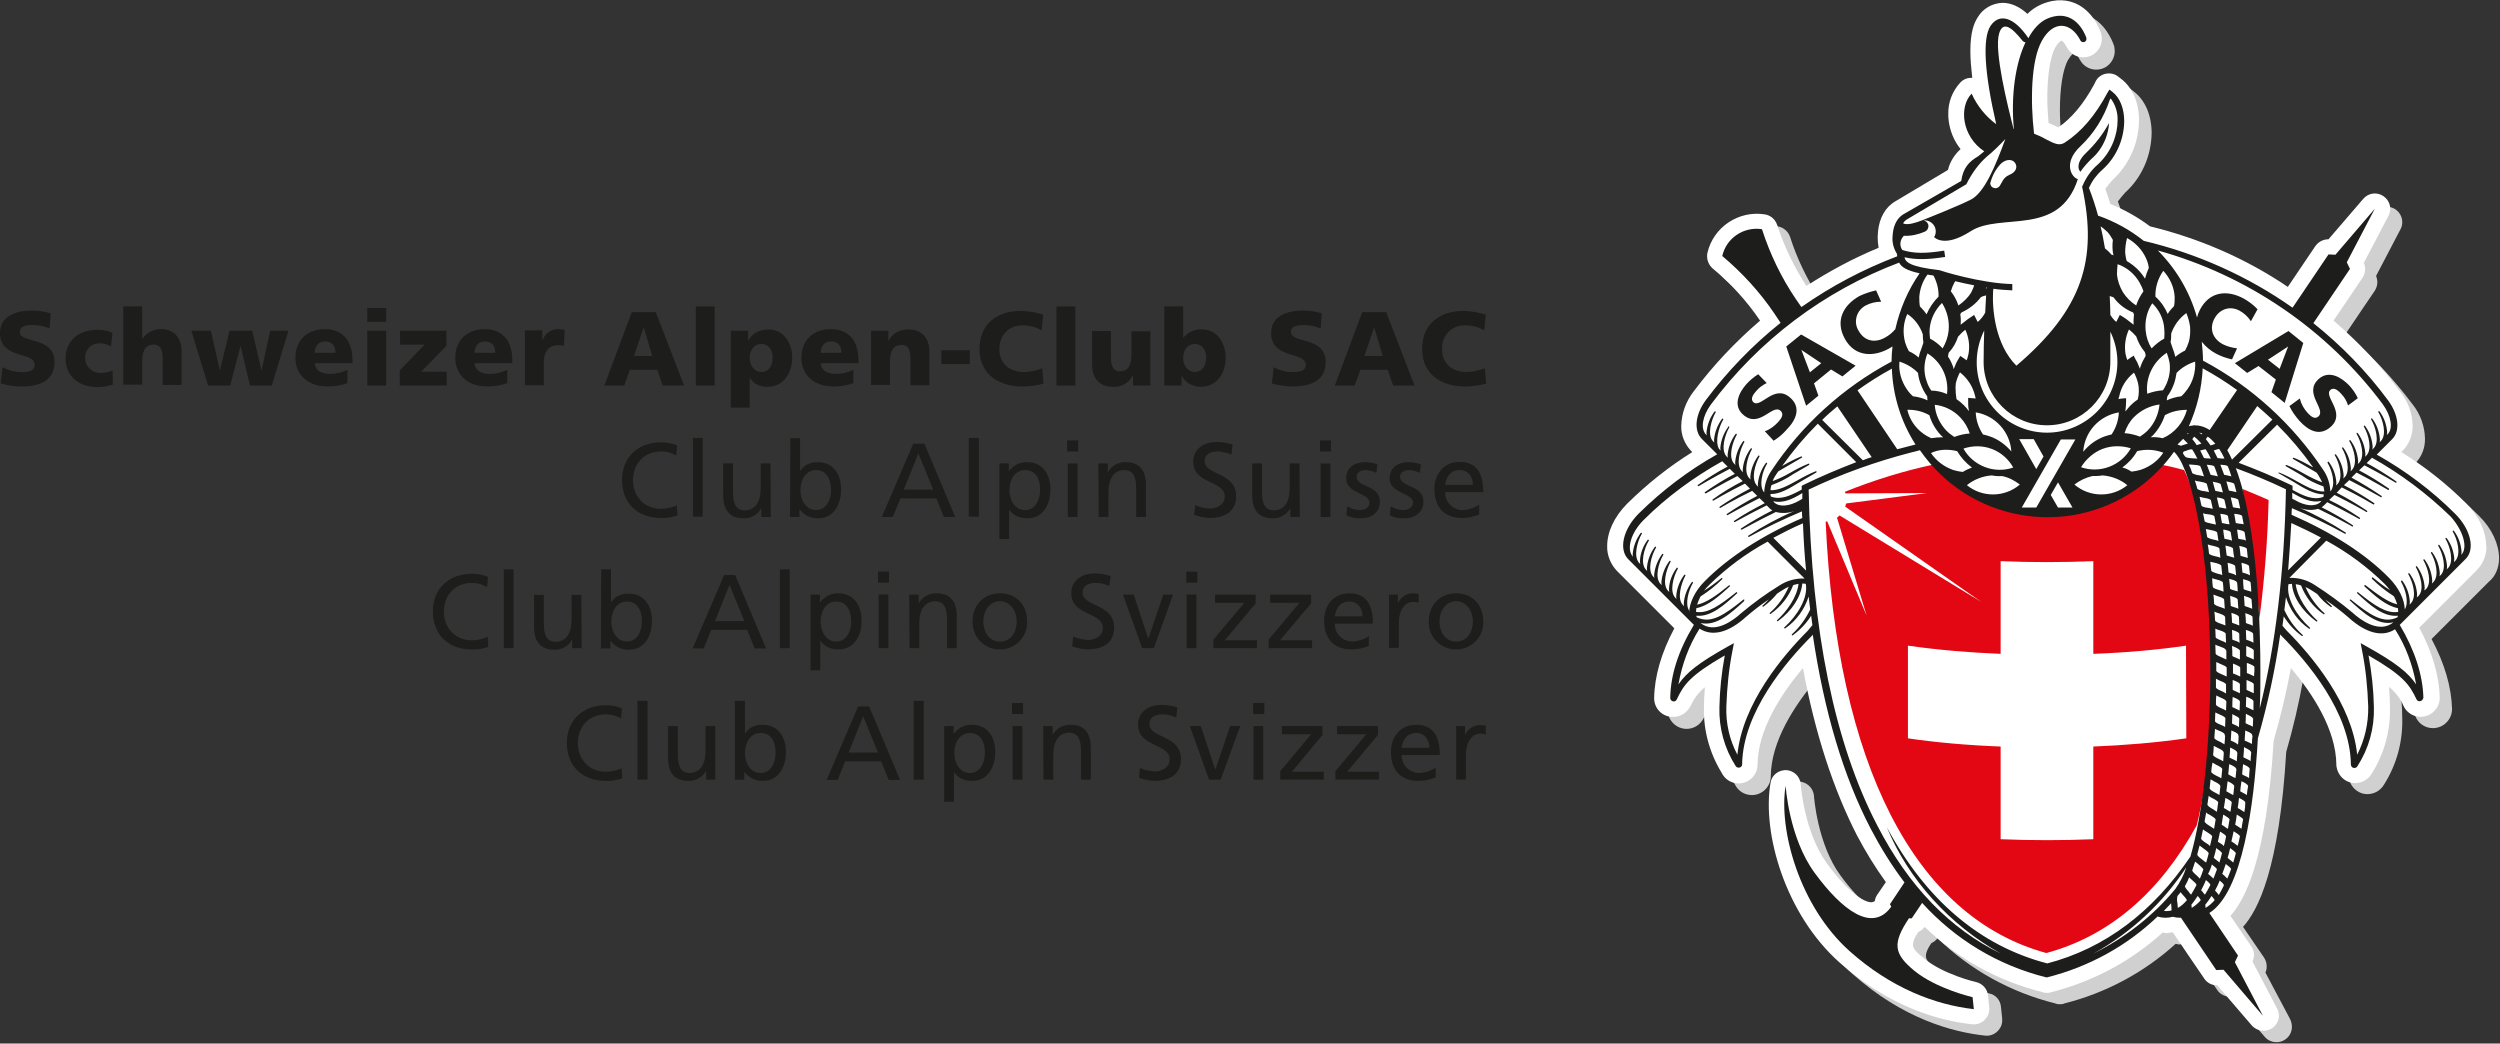 <?xml version="1.0" encoding="utf-8"?>
<!-- Generator: Adobe Illustrator 25.4.1, SVG Export Plug-In . SVG Version: 6.00 Build 0)  -->
<svg version="1.1" id="Ebene_1" xmlns="http://www.w3.org/2000/svg" xmlns:xlink="http://www.w3.org/1999/xlink" x="0px" y="0px"
	 viewBox="0 0 793 331" style="enable-background:new 0 0 793 331;" xml:space="preserve">
<rect x="0" y="0" width="793" height="331" fill="#333333" stroke="none"/>
<style type="text/css">
	.st0{fill:#1D1D1B;}
	.st1{clip-path:url(#SVGID_00000026152775665391136070000011983478362369209501_);}
	.st2{fill:#D0D0D0;}
	.st3{fill:#FFFFFF;}
	.st4{fill:#E30613;}
</style>
<g>
	<path class="st0" d="M0.8,116.5c2,1,4.2,1.6,6.4,1.5c2,0,3.8-0.4,3.8-2.3c0-4.3-11-1.6-11-10.1c0-5.6,5.5-7.1,10.1-7.1
		c2,0,4.1,0.3,6,0.9l-0.4,4.8c-1.6-0.7-3.4-1.1-5.2-1.1c-1.6,0-4.2,0.1-4.2,2.2c0,3.8,11,1.2,11,9.6c0,6-5.1,7.7-10.2,7.7
		c-2.3,0-4.7-0.3-6.9-1L0.8,116.5L0.8,116.5z"/>
	<path class="st0" d="M35.2,109.9c-1.1-0.7-2.4-1-3.6-1c-2.5-0.1-4.5,1.8-4.6,4.3c0,0.2,0,0.3,0,0.5c0.1,2.6,2.2,4.6,4.8,4.6
		c0.1,0,0.1,0,0.2,0c1.3,0,2.6-0.3,3.7-0.8l0.1,4.5c-1.6,0.5-3.2,0.8-4.9,0.8c-5.7,0-10.1-3.3-10.1-9.1s4.4-9.1,10.1-9.1
		c1.6,0,3.3,0.3,4.8,1C35.7,105.5,35.2,109.9,35.2,109.9z"/>
	<path class="st0" d="M39.1,97.2h6v10.2h0.1c1.3-1.9,3.5-3,5.8-3c4.7,0,6.6,3.3,6.6,6.9v10.8h-6v-8.4c0-3.3-1.1-4.4-2.8-4.4
		c-2.5,0-3.7,1.7-3.7,5.4v7.3h-6V97.2L39.1,97.2z"/>
	<polygon class="st0" points="60.7,104.9 66.9,104.9 69.7,117.4 69.8,117.4 72.8,104.9 80,104.9 82.9,117.4 83,117.4 85.7,104.9 
		91.5,104.9 86.2,122.3 79.3,122.3 76.3,109.7 76.3,109.7 73,122.3 66,122.3 60.7,104.9 	"/>
	<path class="st0" d="M106.4,111.9c0-2-0.9-3.6-3.3-3.6c-2.2,0-3.2,1.6-3.3,3.6H106.4z M99.8,115.3c0.3,2.4,2.2,3.3,5.1,3.3
		c1.8,0,3.7-0.5,5.3-1.3v4.2c-2,0.8-4.2,1.1-6.4,1.1c-5.7,0-10.1-3.4-10.1-9.1s3.9-9.1,9.3-9.1c6.4,0,8.8,4.6,8.8,9.7v1.1H99.8z"/>
	<path class="st0" d="M116.5,104.9h6v17.4h-6V104.9z M122.5,102.1h-6v-4.4h6V102.1z"/>
	<polygon class="st0" points="126.8,117.5 134.7,109.3 126.9,109.3 126.9,104.9 141.6,104.9 141.6,109.7 133.6,117.9 141.7,117.9 
		141.7,122.3 126.8,122.3 126.8,117.5 	"/>
	<path class="st0" d="M157.1,111.9c0-2-0.9-3.6-3.3-3.6c-2.2,0-3.2,1.6-3.3,3.6H157.1z M150.5,115.3c0.3,2.4,2.2,3.3,5.1,3.3
		c1.8,0,3.7-0.5,5.3-1.3v4.2c-2,0.8-4.2,1.1-6.4,1.1c-5.7,0-10.1-3.4-10.1-9.1s3.9-9.1,9.3-9.1c6.4,0,8.8,4.6,8.8,9.7v1.1H150.5z"/>
	<path class="st0" d="M178.9,109.7c-0.7-0.2-1.3-0.2-2-0.2c-2.8,0-4.4,2-4.4,5.4v7.3h-6v-17.4h5.5v3.2l0,0c1-2.2,2.5-3.6,5.1-3.6
		c0.7,0,1.3,0.1,2,0.2L178.9,109.7L178.9,109.7z"/>
	<path class="st0" d="M204.2,103.8L204.2,103.8l-3.1,9.1h5.8L204.2,103.8z M200.4,99h7.6l9,23.3h-6.8l-1.7-5h-8.7l-1.8,5h-6.3
		L200.4,99L200.4,99z"/>
	<polygon class="st0" points="220.7,97.2 226.7,97.2 226.7,122.3 220.7,122.3 220.7,97.2 	"/>
	<path class="st0" d="M241.5,109.1c-2.2,0-3.7,1.9-3.7,4.5s1.7,4.4,3.7,4.4c2.3,0,3.6-1.9,3.6-4.7
		C245.1,111.1,243.8,109.1,241.5,109.1z M231.8,104.9h5.5v3.1h0.1c1.2-2.4,3.7-3.5,6.5-3.5c4.8,0,7.4,4.6,7.4,8.8
		c0,5.1-2.8,9.4-7.9,9.4c-2.2,0.1-4.3-0.9-5.5-2.8h-0.1v9.4h-6L231.8,104.9L231.8,104.9z"/>
	<path class="st0" d="M266.9,111.9c0-2-0.9-3.6-3.3-3.6c-2.2,0-3.2,1.6-3.3,3.6H266.9z M260.3,115.3c0.3,2.4,2.2,3.3,5.1,3.3
		c1.8,0,3.7-0.5,5.3-1.3v4.2c-2,0.8-4.2,1.1-6.4,1.1c-5.7,0-10.1-3.4-10.1-9.1s3.9-9.1,9.3-9.1c6.4,0,8.8,4.6,8.8,9.7v1.1H260.3z"/>
	<path class="st0" d="M276.3,104.9h5.5v3.2h0.1c1.2-2.5,3.6-3.6,6.3-3.6c4.7,0,6.6,3.3,6.6,6.9v10.8h-6v-8.4c0-3.3-1.1-4.4-2.8-4.4
		c-2.5,0-3.7,1.7-3.7,5.4v7.3h-6L276.3,104.9L276.3,104.9z"/>
	<polygon class="st0" points="298.6,111.1 307.6,111.1 307.6,115.5 298.6,115.5 298.6,111.1 	"/>
	<path class="st0" d="M331,121.7c-2.2,0.6-4.6,0.9-6.9,0.9c-6.2,0-13.4-3.1-13.4-11.9c0-8.1,5.7-12.1,13.3-12.1
		c2.3,0.1,4.7,0.5,6.9,1.2l-0.5,5c-1.8-1.1-3.9-1.6-6.1-1.6c-4.4,0-7.3,3.2-7.3,7.5c0,4.6,3.2,7.3,7.8,7.3c2,0,4-0.5,5.8-1.2
		L331,121.7L331,121.7z"/>
	<polygon class="st0" points="335.1,97.2 341.1,97.2 341.1,122.3 335.1,122.3 335.1,97.2 	"/>
	<path class="st0" d="M364.9,122.3h-5.5v-3.2h-0.1c-1.2,2.4-3.7,3.8-6.3,3.6c-4.7,0-6.6-3.3-6.6-6.9v-10.8h6v8.4
		c0,3.3,1.1,4.4,2.8,4.4c2.5,0,3.7-1.7,3.7-5.4v-7.3h6V122.3z"/>
	<path class="st0" d="M379,109.1c-2.2,0-3.7,1.9-3.7,4.5s1.7,4.4,3.7,4.4c2.3,0,3.6-1.9,3.6-4.7C382.6,111.1,381.3,109.1,379,109.1z
		 M369.3,97.2h6v9.9h0.1c1.5-1.8,3.7-2.8,6-2.6c4.8,0,7.4,4.6,7.4,8.8c0,5.1-2.8,9.4-7.9,9.4c-2.8,0-5.2-1.6-6-3.5h-0.1v3.1h-5.5
		L369.3,97.2L369.3,97.2z"/>
	<path class="st0" d="M404,116.5c2,1,4.2,1.6,6.4,1.5c2,0,3.8-0.4,3.8-2.3c0-4.3-11-1.6-11-10.1c0-5.6,5.5-7.1,10.1-7.1
		c2,0,4.1,0.3,6,0.9l-0.4,4.8c-1.6-0.7-3.4-1.1-5.2-1.1c-1.6,0-4.2,0.1-4.2,2.2c0,3.8,11,1.2,11,9.6c0,6-5.1,7.7-10.2,7.7
		c-2.3,0-4.7-0.3-6.9-1C403.5,121.7,404,116.5,404,116.5z"/>
	<path class="st0" d="M435.9,103.8L435.9,103.8l-3.1,9.1h5.8L435.9,103.8L435.9,103.8z M432.1,99h7.6l9,23.3h-6.8l-1.7-5h-8.7
		l-1.8,5h-6.3L432.1,99L432.1,99z"/>
	<path class="st0" d="M471.4,121.7c-2.3,0.6-4.6,0.9-6.9,0.9c-6.2,0-13.4-3.1-13.4-11.9c0-8.1,5.7-12.1,13.3-12.1
		c2.3,0.1,4.7,0.5,6.9,1.2l-0.5,5c-1.8-1.1-3.9-1.6-6.1-1.6c-4.4,0-7.3,3.2-7.3,7.5c0,4.6,3.2,7.3,7.8,7.3c2,0,4-0.5,5.8-1.2
		L471.4,121.7L471.4,121.7z"/>
	<path class="st0" d="M214.5,144.5c-1.5-0.9-3.1-1.3-4.8-1.3c-5.4,0-8.9,3.9-8.9,9.1c0,5.5,3.9,9.1,8.8,9.1c1.8,0,3.5-0.4,5.1-1.1
		l0.2,3.2c-1.7,0.6-3.5,0.9-5.3,0.8c-7.4,0-12.3-4.7-12.3-12.1c0-7.2,5.2-11.9,12.3-11.9c1.8,0,3.6,0.3,5.2,1L214.5,144.5
		L214.5,144.5z"/>
	<polygon class="st0" points="219.8,138.9 222.9,138.9 222.9,163.9 219.8,163.9 219.8,138.9 	"/>
	<path class="st0" d="M244.5,164h-3v-2.7h-0.1c-1.1,2-3.3,3.2-5.6,3.1c-4.4,0-6.4-2.7-6.4-7.3V147h3.1v8.8c0,4,0.9,5.9,3.6,6.1
		c3.6,0,5.2-2.9,5.2-7V147h3.1L244.5,164L244.5,164z"/>
	<path class="st0" d="M258.9,149.1c-3.4,0-5,3.2-5,6.4c0,2.8,1.5,6.3,5,6.3c3.4,0,4.8-3.8,4.7-6.4
		C263.6,152.3,262.3,149.1,258.9,149.1L258.9,149.1z M250.7,139h3.1v10.3h0.1c1-1.6,2.7-2.7,5.6-2.7c4.9,0,7.3,4,7.3,8.6
		s-2.2,9.2-7.3,9.2c-2.3,0.1-4.5-1-5.8-2.8h-0.1v2.4h-3L250.7,139L250.7,139z"/>
	<path class="st0" d="M291.3,143.8l-4.6,11.5h9.3L291.3,143.8L291.3,143.8z M289.7,140.7h3.5L303,164h-3.6l-2.4-5.9h-11.4l-2.4,5.9
		h-3.5L289.7,140.7L289.7,140.7z"/>
	<polygon class="st0" points="307.3,138.9 310.5,138.9 310.5,163.9 307.3,163.9 307.3,138.9 	"/>
	<path class="st0" d="M325.2,149.1c-3.4,0-5,3.2-5,6.4c0,2.8,1.5,6.3,5,6.3c3.4,0,4.8-3.8,4.7-6.4
		C330,152.3,328.7,149.1,325.2,149.1L325.2,149.1z M317,147h3v2.4h0.1c1.3-1.8,3.5-2.9,5.8-2.8c4.9,0,7.3,4,7.3,8.6
		s-2.2,9.2-7.3,9.2c-3,0-4.7-1.2-5.7-2.7h-0.1v9.3H317L317,147L317,147z"/>
	<path class="st0" d="M338.7,147h3.1v17h-3.1V147z M342,143.2h-3.5v-3.5h3.5L342,143.2L342,143.2z"/>
	<path class="st0" d="M348.4,147h3v2.7h0.1c1.1-2,3.3-3.2,5.6-3.1c4.4,0,6.4,2.7,6.4,7.3V164h-3.1v-8.8c0-4-0.9-5.9-3.6-6.1
		c-3.6,0-5.2,2.9-5.2,7v7.9h-3.1L348.4,147L348.4,147z"/>
	<path class="st0" d="M390.6,144.2c-1.4-0.6-2.9-1-4.4-1c-1.9,0-4.1,0.7-4.1,3.1c0,4.5,10,3.4,10,11.1c0,5-3.8,6.9-8.5,6.9
		c-1.6-0.1-3.2-0.4-4.8-1l0.3-3.1c1.5,0.7,3.2,1.1,4.8,1.1c1.9,0,4.6-1.1,4.6-3.8c0-5.2-10-3.8-10-11c0-4.1,3.3-6.3,7.5-6.3
		c1.7,0,3.4,0.3,5,0.8L390.6,144.2L390.6,144.2z"/>
	<path class="st0" d="M412.3,164h-3v-2.7h-0.1c-1.1,2-3.3,3.2-5.6,3.1c-4.4,0-6.4-2.7-6.4-7.3V147h3.1v8.8c0,4,0.9,5.9,3.6,6.1
		c3.6,0,5.2-2.9,5.2-7V147h3.1L412.3,164L412.3,164z"/>
	<path class="st0" d="M418.9,147h3.1v17h-3.1L418.9,147L418.9,147z M422.2,143.2h-3.5v-3.5h3.5V143.2z"/>
	<path class="st0" d="M427.3,160.6c1.2,0.7,2.5,1.1,3.9,1.2c1.4,0,3.2-0.6,3.2-2.4c0-3.1-7.4-2.8-7.4-7.6c0-3.5,2.6-5.2,6-5.2
		c1.3,0,2.6,0.2,3.9,0.7l-0.3,2.7c-1-0.5-2.2-0.8-3.3-0.9c-1.6,0-3,0.7-3,2.1c0,3.5,7.4,2.5,7.4,7.9c0,3.6-2.9,5.3-5.9,5.3
		c-1.6,0.1-3.2-0.2-4.7-0.9L427.3,160.6L427.3,160.6z"/>
	<path class="st0" d="M441.1,160.6c1.2,0.7,2.5,1.1,3.9,1.2c1.4,0,3.2-0.6,3.2-2.4c0-3.1-7.4-2.8-7.4-7.6c0-3.5,2.6-5.2,6-5.2
		c1.3,0,2.6,0.2,3.9,0.7l-0.3,2.7c-1-0.5-2.2-0.8-3.3-0.9c-1.6,0-3,0.7-3,2.1c0,3.5,7.4,2.5,7.4,7.9c0,3.6-2.9,5.3-5.9,5.3
		c-1.6,0.1-3.2-0.2-4.7-0.9L441.1,160.6L441.1,160.6z"/>
	<path class="st0" d="M467.2,153.8c0-2.6-1.5-4.7-4.2-4.7c-3.1,0-4.3,2.5-4.6,4.7H467.2z M469.2,163.2c-1.7,0.7-3.5,1.1-5.4,1.1
		c-6,0-8.8-3.7-8.8-9.2c0-5,3.2-8.6,8-8.6c5.7,0,7.5,4.1,7.5,9.6h-12.1c-0.1,3.1,2.4,5.6,5.4,5.7c0.1,0,0.1,0,0.2,0
		c1.9-0.1,3.7-0.7,5.2-1.7L469.2,163.2L469.2,163.2z"/>
	<path class="st0" d="M154.5,186.2c-1.5-0.9-3.1-1.3-4.8-1.3c-5.4,0-8.9,3.9-8.9,9.1c0,5.5,3.9,9.1,8.8,9.1c1.8,0,3.5-0.4,5.1-1.1
		l0.2,3.2c-1.7,0.6-3.5,0.9-5.3,0.8c-7.4,0-12.3-4.7-12.3-12.1c0-7.2,5.2-11.9,12.3-11.9c1.8,0,3.6,0.3,5.2,1L154.5,186.2
		L154.5,186.2z"/>
	<polygon class="st0" points="159.8,180.6 162.9,180.6 162.9,205.6 159.8,205.6 159.8,180.6 	"/>
	<path class="st0" d="M184.5,205.6h-3V203h-0.1c-1.1,2-3.3,3.2-5.6,3.1c-4.4,0-6.4-2.7-6.4-7.3v-10.1h3.1v8.8c0,4,0.9,5.9,3.6,6.1
		c3.6,0,5.2-2.9,5.2-7v-7.9h3.1L184.5,205.6L184.5,205.6z"/>
	<path class="st0" d="M198.9,190.8c-3.4,0-5,3.2-5,6.4c0,2.8,1.5,6.3,5,6.3c3.4,0,4.8-3.8,4.7-6.4
		C203.7,194,202.3,190.8,198.9,190.8L198.9,190.8z M190.7,180.6h3.1V191h0.1c1-1.6,2.7-2.7,5.6-2.7c4.9,0,7.3,4,7.3,8.6
		s-2.2,9.2-7.3,9.2c-2.3,0.1-4.5-1-5.8-2.8h-0.1v2.4h-3L190.7,180.6L190.7,180.6z"/>
	<path class="st0" d="M231.4,185.5l-4.6,11.5h9.3L231.4,185.5L231.4,185.5z M229.7,182.4h3.5l9.8,23.3h-3.6l-2.4-5.9h-11.4l-2.4,5.9
		h-3.5L229.7,182.4z"/>
	<polygon class="st0" points="247.4,180.6 250.5,180.6 250.5,205.6 247.4,205.6 247.4,180.6 	"/>
	<path class="st0" d="M265.3,190.8c-3.4,0-5,3.2-5,6.4c0,2.8,1.5,6.3,5,6.3c3.4,0,4.8-3.8,4.7-6.4C270,194,268.7,190.8,265.3,190.8
		L265.3,190.8z M257.1,188.6h3v2.4h0.1c1.3-1.8,3.5-2.9,5.8-2.8c4.9,0,7.3,4,7.3,8.6s-2.2,9.2-7.3,9.2c-3,0-4.7-1.2-5.7-2.7h-0.1
		v9.3h-3.1L257.1,188.6L257.1,188.6z"/>
	<path class="st0" d="M278.7,188.6h3.1v17h-3.1V188.6z M282,184.8h-3.5v-3.5h3.5V184.8z"/>
	<path class="st0" d="M288.4,188.6h3v2.7h0.1c1.1-2,3.3-3.2,5.6-3.1c4.4,0,6.4,2.7,6.4,7.3v10.1h-3.1v-8.8c0-4-0.9-5.9-3.6-6.1
		c-3.6,0-5.2,2.9-5.2,7v7.9h-3.1L288.4,188.6L288.4,188.6z"/>
	<path class="st0" d="M317.2,203.5c3.7,0,5.3-3.3,5.3-6.4c0-3.2-2-6.4-5.3-6.4s-5.3,3.1-5.3,6.4
		C311.9,200.1,313.5,203.5,317.2,203.5z M317.2,188.2c5.2,0,8.6,3.7,8.6,8.9c0.2,4.8-3.6,8.8-8.4,8.9c-4.8,0.2-8.8-3.6-8.9-8.4
		c0-0.2,0-0.4,0-0.6C308.5,192,312,188.2,317.2,188.2z"/>
	<path class="st0" d="M351.9,185.9c-1.4-0.7-2.9-1-4.4-1c-1.9,0-4.1,0.7-4.1,3.1c0,4.5,10,3.4,10,11.1c0,5-3.8,6.9-8.5,6.9
		c-1.6-0.1-3.2-0.4-4.8-1l0.3-3.1c1.5,0.7,3.2,1,4.8,1.1c1.9,0,4.6-1.1,4.6-3.8c0-5.2-10-3.8-10-11c0-4.1,3.3-6.3,7.5-6.3
		c1.7,0,3.4,0.3,5,0.8L351.9,185.9L351.9,185.9z"/>
	<polygon class="st0" points="366,205.6 362.3,205.6 356.2,188.6 359.6,188.6 364.2,202.5 364.3,202.5 369,188.6 372.1,188.6 
		366,205.6 	"/>
	<path class="st0" d="M376.4,188.6h3.1v17h-3.1V188.6z M379.8,184.8h-3.5v-3.5h3.5V184.8z"/>
	<polygon class="st0" points="384.9,202.9 394.7,191.2 385.4,191.2 385.4,188.6 398.3,188.6 398.3,191.4 388.5,203.1 398.7,203.1 
		398.7,205.6 384.9,205.6 384.9,202.9 	"/>
	<polygon class="st0" points="402.4,202.9 412.2,191.2 402.9,191.2 402.9,188.6 415.9,188.6 415.9,191.4 406,203.1 416.2,203.1 
		416.2,205.6 402.4,205.6 402.4,202.9 	"/>
	<path class="st0" d="M432.2,195.5c0-2.6-1.5-4.7-4.2-4.7c-3.1,0-4.3,2.5-4.6,4.7H432.2z M434.2,204.9c-1.7,0.7-3.5,1.1-5.4,1.1
		c-6,0-8.8-3.7-8.8-9.2c0-5,3.2-8.6,8-8.6c5.7,0,7.5,4.1,7.5,9.6h-12.1c-0.1,3.1,2.4,5.6,5.4,5.7c0.1,0,0.1,0,0.2,0
		c1.9-0.1,3.7-0.7,5.2-1.7L434.2,204.9L434.2,204.9z"/>
	<path class="st0" d="M440.5,188.6h2.9v2.6h0.1c0.8-1.7,2.5-2.9,4.4-3c0.7,0,1.4,0.1,2.1,0.2v2.8c-0.6-0.2-1.1-0.3-1.7-0.3
		c-2.8,0-4.6,2.7-4.6,6.9v7.7h-3.1V188.6L440.5,188.6z"/>
	<path class="st0" d="M461.9,203.5c3.7,0,5.3-3.3,5.3-6.4c0-3.2-2-6.4-5.3-6.4s-5.3,3.1-5.3,6.4
		C456.6,200.1,458.2,203.5,461.9,203.5z M461.9,188.2c5.2,0,8.6,3.7,8.6,8.9c0.2,4.8-3.6,8.8-8.4,8.9s-8.8-3.6-8.9-8.4
		c0-0.2,0-0.4,0-0.6C453.2,192,456.7,188.2,461.9,188.2z"/>
	<path class="st0" d="M197,227.9c-1.5-0.9-3.1-1.3-4.8-1.3c-5.4,0-8.9,3.9-8.9,9.1c0,5.5,3.9,9.1,8.8,9.1c1.8,0,3.5-0.4,5.1-1.1
		l0.2,3.2c-1.7,0.6-3.5,0.9-5.3,0.8c-7.4,0-12.3-4.7-12.3-12.1c0-7.2,5.2-11.9,12.3-11.9c1.8,0,3.6,0.3,5.2,1L197,227.9z"/>
	<polygon class="st0" points="202.2,222.3 205.4,222.3 205.4,247.3 202.2,247.3 202.2,222.3 	"/>
	<path class="st0" d="M227,247.3h-3v-2.7h-0.1c-1.1,2-3.3,3.2-5.6,3.1c-4.4,0-6.4-2.7-6.4-7.3v-10.1h3.1v8.8c0,4,0.9,5.9,3.6,6.1
		c3.6,0,5.2-2.9,5.2-7v-7.9h3.1V247.3z"/>
	<path class="st0" d="M241.3,232.5c-3.4,0-5,3.2-5,6.4c0,2.8,1.5,6.3,5,6.3c3.4,0,4.8-3.8,4.7-6.4
		C246.1,235.7,244.8,232.5,241.3,232.5L241.3,232.5z M233.2,222.3h3.1v10.3h0.1c1-1.6,2.7-2.7,5.6-2.7c4.9,0,7.3,4,7.3,8.6
		s-2.2,9.2-7.3,9.2c-2.3,0.1-4.5-1-5.8-2.8h-0.1v2.4h-3V222.3L233.2,222.3z"/>
	<path class="st0" d="M273.8,227.2l-4.6,11.5h9.3L273.8,227.2z M272.2,224.1h3.5l9.8,23.3h-3.6l-2.4-5.9h-11.4l-2.4,5.9h-3.5
		L272.2,224.1L272.2,224.1z"/>
	<polygon class="st0" points="289.8,222.3 293,222.3 293,247.3 289.8,247.3 289.8,222.3 	"/>
	<path class="st0" d="M307.7,232.5c-3.4,0-5,3.2-5,6.4c0,2.8,1.5,6.3,5,6.3c3.4,0,4.8-3.8,4.7-6.4
		C312.5,235.7,311.1,232.5,307.7,232.5L307.7,232.5z M299.5,230.3h3v2.4h0.1c1.3-1.8,3.5-2.9,5.8-2.8c4.9,0,7.3,4,7.3,8.6
		s-2.2,9.2-7.3,9.2c-3,0-4.7-1.2-5.7-2.7h-0.1v9.3h-3.1L299.5,230.3L299.5,230.3z"/>
	<path class="st0" d="M321.2,230.3h3.1v17h-3.1V230.3z M324.5,226.5H321V223h3.5L324.5,226.5L324.5,226.5z"/>
	<path class="st0" d="M330.9,230.3h3v2.7h0.1c1.1-2,3.3-3.2,5.6-3.1c4.4,0,6.4,2.7,6.4,7.3v10.1h-3.1v-8.8c0-4-0.9-5.9-3.6-6.1
		c-3.6,0-5.2,2.9-5.2,7v7.9h-3.1L330.9,230.3L330.9,230.3z"/>
	<path class="st0" d="M373.1,227.6c-1.4-0.7-2.9-1-4.4-1c-1.9,0-4.1,0.7-4.1,3.1c0,4.5,10,3.4,10,11.1c0,5-3.8,6.9-8.5,6.9
		c-1.6-0.1-3.2-0.4-4.8-1l0.3-3.1c1.5,0.7,3.2,1,4.8,1.1c1.9,0,4.6-1.1,4.6-3.8c0-5.2-10-3.8-10-11c0-4.1,3.3-6.3,7.5-6.3
		c1.7,0,3.4,0.3,5,0.8L373.1,227.6L373.1,227.6z"/>
	<polygon class="st0" points="387.2,247.3 383.5,247.3 377.4,230.3 380.9,230.3 385.5,244.2 385.5,244.2 390.2,230.3 393.4,230.3 
		387.2,247.3 	"/>
	<path class="st0" d="M397.6,230.3h3.1v17h-3.1V230.3z M401,226.5h-3.5V223h3.6L401,226.5L401,226.5z"/>
	<polygon class="st0" points="406.1,244.6 415.9,232.9 406.6,232.9 406.6,230.3 419.5,230.3 419.5,233.1 409.8,244.8 419.9,244.8 
		419.9,247.3 406.1,247.3 406.1,244.6 	"/>
	<polygon class="st0" points="423.6,244.6 433.4,232.9 424.1,232.9 424.1,230.3 437.1,230.3 437.1,233.1 427.3,244.8 437.4,244.8 
		437.4,247.3 423.6,247.3 423.6,244.6 	"/>
	<path class="st0" d="M453.4,237.2c0-2.6-1.5-4.7-4.2-4.7c-3.1,0-4.3,2.5-4.6,4.7H453.4z M455.4,246.6c-1.7,0.7-3.5,1.1-5.4,1.1
		c-6,0-8.8-3.7-8.8-9.2c0-5,3.2-8.6,8-8.6c5.7,0,7.5,4.1,7.5,9.6h-12.1c-0.1,3.1,2.4,5.6,5.5,5.7c0,0,0.1,0,0.1,0
		c1.9-0.1,3.7-0.7,5.2-1.7L455.4,246.6L455.4,246.6z"/>
	<g>
		<defs>
			<rect id="SVGID_1_" y="0" width="792.7" height="331"/>
		</defs>
		<clipPath id="SVGID_00000000208970208622930190000000896960878225973941_">
			<use xlink:href="#SVGID_1_"  style="overflow:visible;"/>
		</clipPath>
		<g style="clip-path:url(#SVGID_00000000208970208622930190000000896960878225973941_);">
			<path class="st0" d="M461.8,230.3h2.9v2.7h0.1c0.8-1.7,2.5-2.9,4.4-3c0.7,0,1.4,0.1,2.1,0.2v2.8c-0.6-0.2-1.1-0.3-1.7-0.3
				c-2.8,0-4.6,2.7-4.6,6.9v7.7h-3.1V230.3L461.8,230.3z"/>
			<path class="st2" d="M792.7,177.1c0-4.4-2.2-9.4-6.4-13.5c-6.2-6.2-13.1-11.6-20.6-16.2l0.5-0.5c2-2.1,3.1-4.9,3-7.9
				c-0.1-3.9-1.5-7.7-3.9-10.7c-6.2-8.3-13.3-15.8-21.2-22.5c3-4.5,9.2-13.6,9.2-13.6c0.5-0.8,0.8-1.8,0.8-2.7c0-0.7-0.2-1.4-0.4-2
				l7.8-14.9c1.2-2.4,0.2-5.3-2.2-6.5c-2-1-4.4-0.5-5.8,1.1l-11,12.8c-1.7,0-3.2,0.8-4.2,2.2l-8.7,12.9
				C716.4,86,701.6,79.6,686,75.8c-3.9-2.9-8.1-5.3-12.6-7.1c-0.5-1.6-1-3.2-1.6-4.8c0.7-1,1.5-1.9,2.3-2.8
				c5.3-4.8,8.3-11.7,8.4-18.9c0-5.7-2.1-10.5-5.7-13.2l-0.9-0.7c-2.1-1.6-5.2-1.2-6.8,0.9c-0.2,0.2-0.3,0.4-0.4,0.6l-0.5,1
				c-3.4,6.2-7.1,10.6-11.3,13.5c-0.5-0.2-1.2-0.6-1.7-0.8l-1.4-0.6c-0.2-2.7-0.4-5.3-0.4-7.8c0-7,0.9-13.1,2.6-16.1
				c1-1.7,1.8-2.2,2-2.2s0.9,0.5,1.7,2.1c0.1,0.1,0.1,0.2,0.2,0.3c1.6,2.8,5.2,3.7,8,2.1c1.8-1.1,2.9-3,2.9-5.1
				c0-0.6-0.1-1.1-0.2-1.6l-0.1-0.3c-0.6-1.7-2.8-7-8-9.3c-3.5-1.4-7.5-1.3-10.9,0.3c-1.6,0.7-3.1,1.7-4.4,3
				c-2.6-2.3-5.2-3.5-7.9-3.5c-3.2,0.1-6.2,1.8-7.8,4.5c-1.2,1.8-2.4,4.7-2.4,10.8c0,2.8,0.3,5.7,0.6,8.5c-1.4-0.1-2.8,0.5-3.8,1.5
				c-2.5,2.7-3.9,6.3-3.8,10c0,0.6,0,1.3,0.1,1.9c0.4,3.4,1.7,6.6,3.8,9.2c-1.9,1.8-3.3,4.1-4,6.6l-16.7,9.9
				c-3.2,1.8-5.2,5.3-5.6,9.7l-0.1,1.8c0,1.1,0.1,2.2,0.3,3.3c-8,3.3-15.6,7.4-22.8,12.1c-3.9-6-7.1-12.6-9.3-19.5
				c-0.6-1.7-2.1-3-3.9-3.3c-8.3-1.4-16.3,4-18.2,12.2c-0.1,0.4-0.1,0.7-0.1,1.1c0,1.4,0.7,2.8,1.8,3.7c5.8,4.8,10.9,10.4,15.1,16.6
				c-7.8,6.7-14.9,14.2-21.1,22.5c-2.4,3.1-3.8,6.9-3.9,10.8c-0.1,2.9,1,5.7,3,7.9l0.5,0.5c-7.4,4.6-14.3,10.1-20.6,16.3
				c-4.2,4.2-6.3,9.1-6.3,13.5c-0.1,2.9,1.1,5.8,3.1,7.9l18.2,18.2c-4.1,7.7-6.3,15.2-6.4,22.2l0,0c0,3.3,2.7,6,6,6
				c2.4,0,4.5-1.4,5.5-3.6c0,0.1-0.1,0.2-0.1,0.2c1-2.4,2.6-4.5,4.6-6.1c-0.2,2.4-0.3,4.5-0.3,6.4c-0.2,7.3,1.8,14.5,5.6,20.7
				c1,2.1,3.1,3.4,5.4,3.4c3.3,0,6-2.7,6-6c0.1-11.1,7.5-22.4,14.4-30.6c3.8,20.6,9.6,38.4,17.2,53.2c2.7,5.1,5.7,10,9.1,14.7
				l-2.8,4.1c-0.4,0.6-0.6,1.2-0.7,1.9c-0.3,0.2-0.7,0.4-1.1,0.4c-2.4,0-7.4-3.2-14-12.2c-7.3-9.9-8.4-25-8.4-25.2
				c-0.2-2.7-2.5-4.7-5.2-4.6c-2.3,0.1-4.1,1.8-4.5,4.1c-2.6,16.1,4.8,41.7,21.9,56.9c15.9,14.2,31.7,18.5,42.1,19.6
				c2.7,0.3,5.1-1.7,5.4-4.4c0-0.2,0-0.3,0-0.5c0-0.2,0-0.3,0-0.5l-0.4-3.8c-0.2-2.1-1.7-3.8-3.8-4.2c-0.1,0-10.4-2.4-16.5-7.5
				c-2.3-1.9-3.5-2.9-3.5-4.4c0-1,0.5-2.2,1.7-4c0.8-0.4,1.5-0.9,2-1.6c10.4,10.1,23.3,17.2,37.4,20.7l0.2,0.1
				c0.8,0.2,1.6,0.2,2.4,0l0.2-0.1c13.1-3.3,25.3-9.8,35.3-18.9c0.4,0,0.8,0.2,1.1,0.2l2.1-0.3l10,14.7c0.9,1.4,2.5,2.2,4.1,2.1
				c2.4,2.8,11,12.8,11,12.8c1.7,2,4.8,2.3,6.9,0.5c1.1-0.9,1.7-2.3,1.7-3.7c0-0.8-0.2-1.6-0.5-2.3l-7.9-14.9c0.3-0.6,0.4-1.3,0.4-2
				c0-1-0.3-1.9-0.8-2.7c0,0-4-5.9-6.7-9.8c4.8-5.3,11.5-18.5,13.7-55.5c2.2-7.6,4-15.3,5.4-23.1c6.9,8.2,14.3,19.5,14.4,30.7
				c0,0.3,0,0.5,0.1,0.8c0.6,3.3,3.7,5.5,6.9,4.9c1.8-0.3,3.3-1.4,4.2-2.9c4-6.3,6-13.6,5.8-21.1c0-1.9-0.1-4.1-0.3-6.4
				c2,1.6,3.6,3.7,4.6,6.1c1.4,3,4.9,4.3,8,2.9c2.1-1,3.5-3.1,3.5-5.5c-0.2-7.1-2.4-14.5-6.5-22.2l18.2-18.2
				C791.6,182.8,792.7,180,792.7,177.1L792.7,177.1z"/>
			<path class="st3" d="M788.6,173.1c0-4.4-2.2-9.4-6.4-13.5c-6.2-6.2-13.1-11.6-20.5-16.2l0.5-0.5c2-2.1,3.1-4.9,3.1-7.9
				c-0.1-3.9-1.5-7.7-3.9-10.7c-6.2-8.3-13.3-15.8-21.2-22.6l9.2-13.6c0.9-1.4,1.1-3.2,0.4-4.7l7.8-14.9c1.2-2.2,0.5-4.9-1.6-6.3
				c-2.1-1.4-4.8-1-6.4,0.9l-11,12.8c-1.7,0-3.2,0.8-4.2,2.2c0,0-5.6,8.3-8.7,12.9C712.4,82,697.6,75.6,682,71.8
				c-3.9-2.9-8.1-5.3-12.6-7.1c-0.5-1.6-1-3.2-1.6-4.8c0.7-1,1.5-1.9,2.3-2.8c5.3-4.9,8.3-11.7,8.4-18.9c0-5.7-2.1-10.5-5.7-13.2
				l-0.9-0.7c-1.1-0.9-2.6-1.2-4-0.9c-1.4,0.3-2.6,1.2-3.2,2.5l-0.5,1c-3.4,6.2-7.1,10.6-11.3,13.5c-0.5-0.2-1.2-0.6-1.7-0.8
				l-1.4-0.6c-0.2-2.7-0.4-5.3-0.4-7.8c0-7,0.9-13.1,2.5-16.1c1-1.7,1.8-2.2,2-2.2s0.9,0.5,1.7,2.1c0.1,0.1,0.1,0.2,0.2,0.3
				c1.6,2.8,5.2,3.7,8,2.1c1.8-1.1,2.9-3,2.9-5.1c0-0.6-0.1-1.1-0.2-1.6l-0.1-0.3c-0.6-1.7-2.8-7-8-9.3c-2.3-1-6-1.8-10.9,0.3
				c-1.6,0.7-3.1,1.7-4.4,3c-2.5-2.3-5.2-3.5-7.9-3.5c-3.2,0.1-6.2,1.8-7.8,4.5c-1.2,1.8-2.4,4.7-2.4,10.8c0,2.9,0.3,5.7,0.6,8.5
				c-1.4-0.1-2.8,0.4-3.8,1.5c-2.5,2.7-3.9,6.3-3.8,10c0,0.6,0,1.3,0.1,1.9c0.4,3.4,1.7,6.6,3.8,9.2c-2,1.8-3.4,4.1-4,6.6l-16.6,9.9
				c-3.2,1.8-5.2,5.3-5.6,9.7l-0.1,1.8c0,1.1,0.1,2.2,0.3,3.3c-8,3.3-15.6,7.4-22.9,12.1c-3.9-6-7.1-12.6-9.3-19.4
				c-0.6-1.7-2-3-3.9-3.3c-8.3-1.3-16.3,4-18.2,12.2c-0.1,0.4-0.1,0.7-0.1,1.1c0,1.4,0.6,2.8,1.7,3.8c5.8,4.8,10.9,10.4,15.1,16.6
				c-7.8,6.7-14.9,14.2-21.1,22.5c-2.4,3.1-3.8,6.9-3.9,10.8c-0.1,2.9,1,5.7,3,7.9l0.5,0.5c-7.4,4.6-14.3,10.1-20.6,16.3
				c-4.2,4.2-6.4,9.1-6.4,13.5c-0.1,2.9,1.1,5.8,3.1,7.9l18.2,18.2c-4.1,7.7-6.3,15.2-6.4,22.2l0,0c0,3.3,2.7,6,6.1,5.9
				c2.4,0,4.5-1.5,5.5-3.6c0,0.1-0.1,0.2-0.1,0.3c1-2.4,2.6-4.5,4.6-6.1c-0.2,2.3-0.3,4.5-0.3,6.4c-0.2,7.3,1.8,14.5,5.6,20.7
				c1,2.1,3.1,3.4,5.4,3.4c3.3,0,6-2.7,6-6c0.1-11.1,7.5-22.4,14.4-30.6c3.8,20.6,9.6,38.4,17.2,53.2c2.7,5.1,5.7,10,9.1,14.7
				l-2.8,4.1c-0.4,0.6-0.6,1.2-0.7,1.9c-0.3,0.2-0.7,0.4-1.1,0.4c-2.4,0-7.4-3.2-14-12.2c-7.3-9.9-8.4-25-8.4-25.2
				c-0.2-2.7-2.5-4.7-5.2-4.5c-2.2,0.2-4.1,1.8-4.4,4.1c-2.7,16,4.8,41.7,21.9,56.9c15.9,14.2,31.7,18.5,42.1,19.6
				c2.7,0.3,5.1-1.7,5.4-4.4c0-0.1,0-0.3,0-0.4c0-0.2,0-0.3,0-0.5l-0.4-3.8c-0.2-2.1-1.7-3.8-3.8-4.3c-0.1,0-10.4-2.4-16.5-7.5
				c-2.3-1.9-3.5-2.9-3.5-4.4c0-1,0.5-2.2,1.7-4c0.8-0.3,1.5-0.9,2-1.6c10.4,10.1,23.3,17.2,37.4,20.7l0.2,0.1
				c0.8,0.2,1.6,0.2,2.4,0l0.2-0.1c13.1-3.3,25.3-9.8,35.3-18.9c0.4,0,0.8,0.2,1.2,0.2l2-0.3c2,3,10,14.7,10,14.7
				c0.9,1.4,2.5,2.2,4.1,2.1c2.4,2.8,11,12.8,11,12.8c1.8,2,4.8,2.2,6.9,0.5c1.7-1.5,2.2-3.9,1.1-5.9c0,0-6.1-11.6-7.8-14.9
				c0.3-0.6,0.4-1.3,0.5-2c0-1-0.3-1.9-0.8-2.7l-6.7-9.8c4.8-5.3,11.5-18.5,13.7-55.5c2.2-7.6,4-15.3,5.5-23.1
				c6.9,8.2,14.3,19.5,14.4,30.7c0,0.3,0,0.5,0.1,0.8c0.6,3.3,3.7,5.5,6.9,4.9c1.8-0.3,3.3-1.4,4.2-2.9c4-6.3,6-13.7,5.8-21.1
				c0-1.9-0.1-4.1-0.3-6.4c2,1.6,3.6,3.6,4.6,6c1.4,3,4.9,4.3,8,2.9c2.1-1,3.5-3.1,3.5-5.5c-0.2-7.1-2.4-14.5-6.5-22.2l18.2-18.2
				c2.1-2.1,3.2-4.9,3.1-7.9V173.1z"/>
		</g>
	</g>
	<path class="st4" d="M719.6,158.6c-2.8-1.2-5.5-2.4-8.3-3.5c1.7,12.5,4.3,28.4,5.4,41.1C718.3,183.8,719.3,171.2,719.6,158.6
		L719.6,158.6z"/>
	<path class="st4" d="M693.5,234.2c-9.8,1.4-19.6,2.2-29.5,2.6v29.4c-4.8,0.2-9.7,0.3-14.7,0.3s-9.9-0.1-14.7-0.3v-29.4
		c-10.6-0.4-20.6-1.3-29.4-2.6v-29.4c9.8,1.4,19.6,2.2,29.4,2.6V178c4.8,0.2,9.7,0.3,14.7,0.3s9.9-0.1,14.7-0.3v29.4
		c10.6-0.4,20.6-1.3,29.4-2.6L693.5,234.2L693.5,234.2z M692.8,149.1c-2.6-0.7-5.1-1.3-7.7-1.8c-17.9,19.8-48.5,21.2-68.3,3.3
		c-1.1-1-2.2-2.1-3.3-3.3c-9.7,2.1-19.1,5-28.3,8.7c0.1,0.2,0.1,0.3,0.2,0.5l25.8-0.1l-25.6,3.3c-0.1,0.3-0.2,0.7-0.3,1l43.1,30.2
		l-44.9-27.4c-0.2,0.2-0.5,0.5-0.8,0.7l9.4,31.1l-12.5-29.9c-0.2,0-0.4,0-0.5,0.1c3.5,77,28.2,125.4,70,136.8
		c20-5.4,36-19.2,47.7-40.5c3.5-13.8,4.5-30.3,4.5-48.7C701.5,183.3,698.2,159.5,692.8,149.1L692.8,149.1z"/>
	<path class="st0" d="M735.5,120.2c-5,4.5,2.5,9.6-0.1,11.9c-1.1,1-2.3,0.1-3.4-1.1c-1.2-1.3-2.1-2.9-2.5-4.6l-3.3,2.4
		c0.8,1.7,1.9,3.2,3.1,4.6c2.8,3.1,6.4,5.2,10,2c5-4.5-2.4-9.7-0.1-11.7c1.2-1.1,2.7,0.4,3.5,1.3c1,1,1.7,2.3,2.1,3.6l3.1-2.3
		c-0.7-1.5-1.6-2.8-2.7-4C742.7,119.7,738.8,117.3,735.5,120.2L735.5,120.2z"/>
	<path class="st0" d="M659.9,54.5L659.9,54.5c1-1.5,2.2-2.8,3.5-4.1c2-1.7,3.5-3.9,4.5-6.4c0.6-1.6,1-3.3,1.1-5
		c-1.9,3.5-4.3,6.6-7.1,9.3c-1.7,1.6-2.6,3.1-2.6,4.5c0,0.1,0,0.2,0,0.2C659.3,53.5,659.5,54,659.9,54.5L659.9,54.5z M780.7,176
		L780.7,176c0.1-0.3,0.1-0.7,0.1-1.1c-0.2-2.4-1-4.6-2.4-6.5l0,0c-0.1-0.1-0.2-0.1-0.3-0.1c-0.1,0.1-0.1,0.2-0.1,0.3
		c1.5,2.5,2.7,7.1,0.9,9.2l-0.5,0.5c0-0.4,0.1-0.7,0.1-1.1c-0.2-2.4-1-4.6-2.4-6.5l0,0c-0.1-0.1-0.2-0.1-0.3-0.1
		c-0.1,0.1-0.1,0.2-0.1,0.3c1.5,2.5,2.7,7.2,0.9,9.2l-0.5,0.5c0.1-0.4,0.1-0.7,0.1-1.1c-0.2-2.4-1-4.6-2.4-6.6l0,0
		c-0.1-0.1-0.2-0.1-0.3-0.1c0,0,0,0,0,0c-0.1,0.1-0.1,0.2-0.1,0.3c0,0,0,0,0,0c1.5,2.6,2.7,7.2,0.9,9.2l-0.5,0.5
		c0.1-0.4,0.1-0.7,0.1-1.1c-0.2-2.4-1-4.6-2.4-6.5l0,0c-0.1-0.1-0.2-0.1-0.3-0.1c-0.1,0.1-0.1,0.2-0.1,0.3c0,0,0,0,0,0
		c1.5,2.5,2.7,7.2,0.8,9.2l-0.5,0.5c0.1-0.4,0.1-0.7,0.1-1.1c-0.2-2.4-1-4.6-2.4-6.5l0,0c-0.1-0.1-0.2-0.1-0.3-0.1c0,0,0,0,0,0
		c-0.1,0.1-0.1,0.2-0.1,0.3c1.5,2.6,2.8,7.2,0.8,9.2l-0.5,0.4c0.1-0.4,0.1-0.7,0.1-1.1c-0.2-2.4-1-4.6-2.4-6.5l0,0
		c-0.1-0.1-0.2-0.1-0.3-0.1c-0.1,0.1-0.1,0.2-0.1,0.3c1.5,2.6,2.8,7.2,0.8,9.2l-0.5,0.4c0.1-0.4,0.1-0.7,0.1-1.1
		c-0.2-2.4-1-4.6-2.4-6.5l0,0c-0.1-0.1-0.2-0.1-0.3-0.1c0,0,0,0,0,0c-0.1,0.1-0.1,0.2-0.1,0.3c1.5,2.6,2.8,7.2,0.8,9.3l-0.4,0.4
		c0.1-0.4,0.1-0.7,0.1-1.1c-0.2-2.4-1-4.6-2.4-6.5l0,0c-0.1-0.1-0.2-0.1-0.3,0c-0.1,0.1-0.1,0.2-0.1,0.3c1.4,2.4,2.6,6.6,1.2,8.8
		c-0.1-3.1-1.8-6.7-4.9-9.9c-7.4-7.6-18.2-14.5-31-20.1c0-0.7,0-1.4,0.1-2.1c5.7,2.4,11.4,5.1,16.8,8.1c0.1,0.1,0.2,0,0.3-0.1
		c0.1-0.1,0-0.2-0.1-0.3c0,0,0,0,0,0c-4.6-3-9.5-5.6-14.5-7.8c1.8,0.7,3.9,0.9,5.8,0.3c5.6,2.7,10.7,5.5,10.8,5.6
		c0.1,0.1,0.2,0,0.3-0.1c0,0,0-0.1,0-0.1c0-0.1,0-0.1-0.1-0.2l0,0c-3.2-2.1-6.5-4-9.9-5.7c0.4-0.2,0.7-0.5,1-0.8l0,0l0.8-0.8
		c5.3,2.6,10.1,5.3,10.1,5.3c0.1,0.1,0.2,0,0.3-0.1c0,0,0-0.1,0-0.1c0-0.1,0-0.1-0.1-0.2l0,0c-3.1-2.1-6.3-4-9.7-5.6l1.7-1.6
		c5.3,2.6,10,5.3,10.1,5.4c0.1,0.1,0.2,0,0.3-0.1c0,0,0-0.1,0-0.1c0-0.1,0-0.2-0.1-0.2l0,0c-3.1-2.1-6.3-4-9.6-5.7l1.6-1.7
		c5.3,2.6,10,5.4,10,5.4c0.1,0.1,0.2,0,0.3-0.1c0.1-0.1,0.1-0.2,0-0.3c0,0,0,0,0,0c-3.1-2.1-6.3-4-9.6-5.7l1.7-1.6
		c5.3,2.7,9.9,5.4,10,5.4c0.1,0.1,0.3,0,0.3-0.1c0,0,0-0.1,0-0.1c0-0.1,0-0.1-0.1-0.2l0,0c-3.1-2.1-6.2-4-9.5-5.8l1.6-1.6
		c5.3,2.7,9.9,5.5,10,5.5c0.1,0.1,0.2,0,0.3-0.1c0.1-0.1,0-0.2,0-0.3c-3.1-2.1-6.2-4.1-9.5-5.8l1.7-1.6c5.2,2.7,9.9,5.5,9.9,5.5
		c0.1,0.1,0.2,0,0.3-0.1c0,0,0-0.1,0-0.1c0-0.1,0-0.1-0.1-0.2l0,0c-3-2.1-6.2-4.1-9.4-5.8l1.7-1.7c9.1,5.1,17.5,11.4,25,18.7
		C781.4,168.4,782.9,173.8,780.7,176L780.7,176z M766.4,217.1c-2.5-3.7-6.3-6.8-15.8-12.1l-1.8-1l0.4,2.1c1.2,5.9,1.8,12,2,18
		c0.1,5.3-1.1,10.6-3.5,15.3c-1.6-16.1-14.4-31.4-22.3-39.3l-1.4-1.6c0.1-1,0.3-2,0.4-3c1.5,2.4,3.4,4.5,5.7,6.2l0,0l0,0
		c0.1,0.1,0.2,0.1,0.3,0c0.1-0.1,0.1-0.2,0-0.3c-2.5-2.2-4.4-4.9-5.8-7.9c0.2-1.4,0.3-2.7,0.5-4.1c1.3,4.1,3.8,7.6,7.3,10l0,0l0,0
		c0.1,0.1,0.2,0.1,0.3,0c0.1-0.1,0.1-0.2,0-0.3c-4.1-3.7-7.6-9.3-6.8-13.8c0.4,0,0.7-0.1,1.1-0.1c0.3,4.1,3.2,8.6,7.7,11.9l0,0l0,0
		l0,0c0.1,0.1,0.2,0.1,0.3,0c0.1-0.1,0.1-0.2,0-0.3c-3-2.7-6.3-7.2-6.8-11.5c0.6,0.1,1.2,0.2,1.7,0.4c1.4,3.7,3.9,6.9,7.1,9.1l0,0
		l0,0c0.1,0.1,0.2,0.1,0.3,0c0.1-0.1,0.1-0.2,0-0.3c-2.6-2.3-4.6-5.1-6-8.3c0.7,0.3,1.4,0.7,2,1.1c0.6,0.4,1.1,0.7,1.7,1.1
		c1.2,1.6,2.7,3,4.3,4.1l0,0c0.1,0.1,0.2,0.1,0.3,0c0.1-0.1,0.1-0.2,0-0.3c-0.7-0.6-1.3-1.3-2-2c2.6,1.8,5.1,3.7,7.4,5.7
		c5.5,5,10.8,6.3,14.7,3.7C763.1,204.9,765.3,210.9,766.4,217.1L766.4,217.1z M716.8,224.7C717,220,717,216,717,213
		c0-12.8-0.7-45.7-7.8-64.5c5.4,2,10.7,4.2,15.9,6.7C724.6,181.5,721.8,204.7,716.8,224.7z M715,214.5c-0.4-0.2-0.9-0.4-1.3-0.6
		s-0.7-0.3-1-0.4V213c0-0.8,0-1.7,0-2.7c0.1,0,0.2,0.1,0.4,0.1c0.9,0.4,2,0.8,2,1.2l0,0v1.3C715,213.5,715,214,715,214.5L715,214.5z
		 M714.9,219.9c-0.4-0.2-0.9-0.4-1.3-0.6s-0.7-0.3-1-0.5c0-1.1,0-2.2,0-3.1l0.3,0.1c0.9,0.4,2,0.8,2,1.3l0,0
		C714.9,218.1,714.9,219,714.9,219.9L714.9,219.9z M714.8,225.3c-0.4-0.2-0.8-0.4-1.3-0.6c-0.3-0.2-0.7-0.3-1.1-0.5
		c0-1.1,0.1-2.2,0.1-3.2c0.1,0,0.2,0.1,0.3,0.1c1.2,0.5,2,0.9,2,1.4l0,0L714.8,225.3L714.8,225.3z M714.6,230.5
		c-0.5-0.3-1-0.5-1.5-0.7l-0.8-0.4c0-1,0.1-2.1,0.1-3c0.1,0,0.2,0.1,0.3,0.2c0.9,0.4,1.9,0.9,1.9,1.3h0.1
		C714.7,228.8,714.6,229.7,714.6,230.5L714.6,230.5z M714.3,236c-0.5-0.3-0.9-0.5-1.4-0.7s-0.6-0.3-0.9-0.4c0.1-1.1,0.1-2.2,0.2-3.2
		l0.2,0.1c1.5,0.6,2.1,1,2,1.6h0.1C714.4,234.2,714.3,235.1,714.3,236L714.3,236z M713.9,241.4c-0.4-0.3-0.9-0.5-1.3-0.7
		s-0.7-0.3-1-0.5c0.1-1.1,0.2-2.2,0.2-3.2c0.1,0,0.1,0.1,0.2,0.1c1.2,0.6,2,1,2,1.5h0.1C714,239.6,713.9,240.5,713.9,241.4
		L713.9,241.4z M713.4,246.8c-0.4-0.3-0.8-0.5-1.3-0.7s-0.6-0.3-0.9-0.5c0.1-1.1,0.2-2.1,0.3-3.2l0.2,0.1c0.9,0.4,1.9,0.9,1.9,1.4
		l0,0C713.5,245,713.4,245.9,713.4,246.8L713.4,246.8z M712.7,252.2c-0.4-0.3-0.8-0.5-1.2-0.7s-0.6-0.3-0.9-0.5
		c0.1-1.1,0.2-2.1,0.4-3.2l0.2,0.1c0.9,0.4,1.9,1,1.9,1.5l0,0C712.9,250.3,712.8,251.2,712.7,252.2L712.7,252.2z M711.9,257.6
		c-0.4-0.3-0.8-0.5-1.2-0.8l-0.9-0.5c0.2-1,0.3-2.1,0.4-3.2l0,0c0.1,0,0.2,0.1,0.2,0.1c0.8,0.4,1.9,1,1.8,1.4l0,0
		C712.2,255.7,712.1,256.7,711.9,257.6L711.9,257.6z M711,262.9c-0.4-0.3-0.8-0.5-1.2-0.8l-0.8-0.5c0.2-1,0.4-2.1,0.5-3.2l0,0
		l0.2,0.1c0.8,0.5,1.9,1.1,1.8,1.5l0,0C711.3,261,711.1,262,711,262.9L711,262.9z M709.8,268.3c-0.4-0.3-0.8-0.6-1.2-0.9l-0.8-0.5
		c0.2-1,0.5-2.1,0.7-3.2l0.2,0.1c0.8,0.5,1.8,1.1,1.8,1.5C710.3,266.3,710.1,267.3,709.8,268.3L709.8,268.3z M708.4,273.6
		c-0.4-0.3-0.7-0.6-1.1-0.9s-0.5-0.4-0.7-0.6c0.3-1,0.6-2.1,0.8-3.1c0.1,0,0.1,0.1,0.1,0.1c0.7,0.5,1.7,1.2,1.7,1.6
		C708.9,271.7,708.7,272.6,708.4,273.6z M706.5,278.7c-0.3-0.3-0.7-0.7-1-1s-0.4-0.3-0.6-0.5c0.4-1,0.7-2,1.1-3.1
		c0.1,0,0.1,0.1,0.2,0.1c0.6,0.5,1.5,1.1,1.5,1.5C707.3,276.8,706.9,277.8,706.5,278.7L706.5,278.7z M703.8,283.9
		c-0.3-0.4-0.5-0.7-0.8-1l-0.4-0.4c0.5-1,1.1-2.1,1.5-3.2l0,0v0c0.8,0.7,1.4,1.2,1.3,1.6C704.9,281.9,704.4,282.9,703.8,283.9
		L703.8,283.9z M699.6,288c0-0.3,0-0.7-0.1-1c0.7-0.9,1.4-1.8,2-2.8c0.4,0.4,0.7,0.8,1,1.3C701.7,286.5,700.7,287.3,699.6,288
		L699.6,288z M698.6,282.8c-0.1-0.1-0.3-0.3-0.4-0.4c0.5-1,1.1-2.1,1.5-3.2c0,0,0,0,0.1,0c0.8,0.7,1.4,1.2,1.3,1.6
		c-0.5,1-1.1,2-1.7,3C699.1,283.5,698.8,283.1,698.6,282.8L698.6,282.8z M695.2,288c0-0.3,0-0.6-0.1-1l0,0c0.7-0.9,1.4-1.8,2-2.8
		c0.4,0.4,0.7,0.8,1,1.3C697.3,286.5,696.3,287.3,695.2,288L695.2,288z M694.2,282.8c-0.7-0.8-1.3-1.5-1.1-1.8l0,0
		c0.5-0.8,0.9-1.7,1.3-2.7c0.3,0.3,0.6,0.6,1,0.9c0.8,0.7,1.4,1.2,1.3,1.6c-0.5,1-1.1,2-1.7,3C694.7,283.5,694.4,283.1,694.2,282.8
		L694.2,282.8z M690.8,288c0-0.5-0.1-0.9-0.1-1.4c-0.2-0.8-0.2-1.6,0-2.4c0.3-0.4,0.7-0.8,1-1.2c0.3,0.4,0.6,0.8,1,1.2
		c0.4,0.4,0.7,0.8,1,1.3C692.9,286.5,691.9,287.4,690.8,288L690.8,288z M664,302.5c11.9-6.6,22-16,29.5-27.4c-0.8,2.5-2,4.8-3.5,6.9
		l0,0C682.9,290.6,674,297.5,664,302.5L664,302.5z M688.8,288.8c-0.5,0.1-1,0.2-1.5,0.2c-0.3,0-0.6,0-0.9-0.1
		c0.8-0.8,1.5-1.6,2.3-2.4c0,0.1,0,0.2,0,0.4C688.8,287.5,688.8,288.2,688.8,288.8L688.8,288.8z M649.4,305.6
		c-21.5-5.6-38.6-20.3-50.9-43.2c6.8,16.5,19.9,31,36.2,40.1c-16.1-7.8-29.3-21.4-39.2-40.6c-13.6-26.1-20.9-62-21.8-106.6
		c10.4-5,21.4-8.9,32.6-11.8c0.8-0.2,1.8-0.4,2.7-0.7c15.5,22.4,46.1,28,68.5,12.5c4.7-3.3,8.8-7.3,12.1-12c0.7,0.7,1.2,1.4,1.7,2.2
		c5.2,8.8,9.8,34,9.8,67.4c0,23.9-2.5,45.8-6.3,58.8C682.9,289.3,667.7,300.8,649.4,305.6L649.4,305.6z M573.4,200.1
		c-7.9,7.9-20.7,23.1-22.3,39.3c-2.5-4.7-3.7-10-3.5-15.3c0.2-6,0.8-12.1,2-18l0.4-2.1l-1.8,1c-9.5,5.3-13.3,8.4-15.8,12.1
		c1.1-6.3,3.3-12.3,6.7-17.7c4,2.6,9.2,1.3,14.7-3.7c2.3-2,4.8-3.9,7.3-5.6c-0.6,0.7-1.3,1.4-2,2c-0.1,0.1-0.1,0.2,0,0.3
		c0.1,0.1,0.2,0.1,0.3,0l0,0c1.6-1.2,3.1-2.6,4.3-4.1c0.5-0.4,1.1-0.7,1.7-1.1c0.6-0.4,1.3-0.8,2-1.1c-1.4,3.2-3.4,6-6,8.3
		c-0.1,0.1-0.1,0.2,0,0.3c0.1,0.1,0.2,0.1,0.3,0c0,0,0,0,0,0l0,0l0,0c3.2-2.3,5.7-5.4,7.1-9.1c0.6-0.2,1.1-0.3,1.7-0.4
		c-0.5,4.3-3.8,8.8-6.8,11.5c-0.1,0.1-0.1,0.2,0,0.3c0.1,0.1,0.2,0.1,0.3,0l0,0l0,0c4.5-3.3,7.3-7.8,7.7-11.9c0.4,0,0.7,0,1.1,0.1
		c0.8,4.5-2.7,10.1-6.8,13.8c-0.1,0.1-0.1,0.2,0,0.3c0.1,0.1,0.2,0.1,0.3,0l0,0l0,0c3.5-2.4,6.1-6,7.4-10.1c0.2,1.4,0.3,2.8,0.5,4.1
		c-1.4,3-3.4,5.7-5.8,7.9c-0.1,0.1-0.1,0.2,0,0.3c0.1,0.1,0.2,0.1,0.3,0l0,0l0,0c2.3-1.7,4.3-3.8,5.8-6.2c0.1,1,0.3,2,0.4,3
		L573.4,200.1L573.4,200.1z M535.8,193.7c-1.4-2.2-0.2-6.4,1.2-8.8c0.1-0.1,0-0.2-0.1-0.3c-0.1-0.1-0.2,0-0.3,0.1l0,0
		c-1.4,1.9-2.3,4.2-2.5,6.6c0,0.3,0,0.7,0.1,1l-0.4-0.4c-1.9-2-0.6-6.7,0.8-9.3c0.1-0.1,0-0.2-0.1-0.3c-0.1-0.1-0.2,0-0.3,0.1
		c0,0,0,0,0,0l0,0c-1.4,1.9-2.3,4.2-2.5,6.6c0,0.3,0,0.7,0.1,1l-0.4-0.4c-1.9-2-0.6-6.7,0.8-9.2c0.1-0.1,0-0.2-0.1-0.3
		c-0.1-0.1-0.3,0-0.3,0.1l0,0c-1.4,1.9-2.3,4.2-2.4,6.6c0,0.3,0,0.7,0.1,1l-0.4-0.4c-1.9-2-0.6-6.7,0.8-9.2c0.1-0.1,0-0.2-0.1-0.3
		c-0.1-0.1-0.2,0-0.3,0.1c0,0,0,0,0,0l0,0c-1.4,1.9-2.3,4.2-2.5,6.6c0,0.3,0,0.7,0.1,1l-0.4-0.4c-1.9-2-0.6-6.7,0.9-9.2
		c0.1-0.1,0-0.2-0.1-0.3c-0.1-0.1-0.2,0-0.3,0.1l0,0c-1.4,1.9-2.3,4.2-2.5,6.6c0,0.3,0,0.6,0.1,0.9l-0.4-0.4c-1.9-2-0.6-6.7,0.9-9.2
		c0.1-0.1,0-0.2-0.1-0.3c-0.1-0.1-0.2,0-0.3,0.1c0,0,0,0,0,0l0,0c-1.4,1.9-2.3,4.2-2.5,6.6c0,0.3,0,0.7,0.1,1l-0.4-0.4
		c-1.9-2-0.6-6.7,0.9-9.2c0.1-0.1,0-0.3-0.1-0.3c-0.1-0.1-0.2,0-0.3,0.1l0,0c-1.4,1.9-2.3,4.2-2.4,6.6c0,0.3,0,0.7,0.1,1l-0.4-0.4
		c-1.8-2-0.6-6.7,0.9-9.2c0.1-0.1,0-0.3-0.1-0.3s-0.3,0-0.3,0.1l0,0c-1.4,1.9-2.3,4.2-2.5,6.6c0,0.3,0,0.6,0.1,0.9
		c-2.2-2.3-0.7-7.6,3.3-11.6c7.4-7.4,15.9-13.6,25-18.7l1.7,1.7c-3.3,1.7-6.4,3.7-9.4,5.8l0,0c-0.1,0-0.1,0.1-0.1,0.2
		c0,0,0,0.1,0,0.1c0.1,0.1,0.2,0.1,0.3,0.1c0,0,4.7-2.8,9.9-5.5l1.6,1.6c-3.3,1.7-6.5,3.7-9.5,5.8c-0.1,0.1-0.1,0.2,0,0.3
		c0.1,0.1,0.2,0.1,0.3,0.1c0,0,4.7-2.8,10-5.5l1.7,1.6c-3.3,1.7-6.5,3.6-9.5,5.8l0,0c-0.1,0-0.1,0.1-0.1,0.2c0,0,0,0.1,0,0.1
		c0.1,0.1,0.2,0.1,0.3,0.1c0,0,4.7-2.8,10-5.4l1.6,1.6c-3.3,1.7-6.5,3.6-9.6,5.7c-0.1,0.1-0.1,0.2-0.1,0.3c0.1,0.1,0.2,0.1,0.3,0.1
		c0,0,4.7-2.8,10.1-5.4l1.6,1.6c-3.3,1.7-6.5,3.6-9.6,5.7l0,0c-0.1,0-0.1,0.1-0.1,0.2c0,0,0,0.1,0,0.1c0.1,0.1,0.2,0.1,0.3,0.1
		c0,0,4.8-2.7,10.1-5.4l1.7,1.6c-3.3,1.7-6.6,3.5-9.7,5.6l0,0l0,0c-0.1,0-0.1,0.1-0.1,0.2c0,0,0,0.1,0,0.1c0.1,0.1,0.2,0.1,0.3,0.1
		c0,0,4.8-2.7,10.1-5.3l0.8,0.8l0,0c0.3,0.3,0.6,0.6,1,0.8c-3.4,1.7-6.7,3.6-9.9,5.7l0,0c-0.1,0-0.1,0.1-0.1,0.2c0,0,0,0.1,0,0.1
		c0.1,0.1,0.2,0.1,0.3,0.1c0,0,0,0,0,0c0.1,0,5.2-2.9,10.8-5.6c1.9,0.5,4,0.4,5.8-0.3c-5,2.2-9.9,4.8-14.5,7.8
		c-0.1,0.1-0.1,0.2-0.1,0.3c0,0,0,0,0,0c0.1,0.1,0.2,0.1,0.3,0.1c5.4-3,11.1-5.7,16.8-8.1c0,0.7,0,1.4,0.1,2.1
		c-12.9,5.6-23.6,12.6-31,20.1c-3.1,3.1-4.8,6.8-4.9,9.9L535.8,193.7z M546.6,133.1c0.1-0.1,0-0.2-0.1-0.3c0,0,0,0,0,0
		c-0.1-0.1-0.2,0-0.3,0.1l0,0c-1.4,1.9-2.3,4.2-2.5,6.6c0,0.3,0,0.6,0.1,0.9l-0.5-0.5c-1.8-2.1-0.5-6.6,0.9-9.1
		c0.1-0.1,0-0.3-0.1-0.3c-0.1-0.1-0.2,0-0.3,0.1c0,0,0,0,0,0l0,0c-1.4,1.9-2.3,4.2-2.5,6.6c0,0.3,0,0.6,0.1,0.9l-0.2-0.2
		c-1.9-1.9-1.2-5.9,1.5-9.6c15.2-20.4,35.9-36,59.7-45c0.7,1.4,2.4,2.5,6.5,3.4c-3.7,5.3-6.3,11.4-7.7,17.7c-0.9,1.1-2,2-3.3,2.7
		c-3.2,1.8-6.5,1.1-8.3-2.1c-1.7-2.6-0.9-6.1,1.7-7.8c0.1-0.1,0.3-0.2,0.5-0.3c1.5-0.8,3.2-1.2,4.9-1.2l-1.6-3.6
		c-1.8,0.4-3.6,1-5.3,1.8c-5.3,3-7.7,8-4.6,13.6c3.4,6.1,9.6,5.5,13.9,3.1c0.4-0.2,0.8-0.5,1.2-0.7c-0.2,1.6-0.3,3.2-0.3,4.8
		l-0.2,0.1c-15.3,8.2-28.3,20-37.9,34.5c-1.4,2-2.2,4.4-2.3,6.9h0c-1.8-2.1-0.6-6.6,0.9-9.1c0.1-0.1,0-0.3-0.1-0.3
		c-0.1-0.1-0.2,0-0.3,0.1c0,0,0,0,0,0l0,0c-1.4,1.9-2.3,4.2-2.5,6.6c0,0.3,0,0.6,0.1,0.9l-0.5-0.5c-1.8-2.1-0.5-6.6,0.9-9.1
		c0.1-0.1,0-0.2-0.1-0.3c-0.1-0.1-0.2,0-0.3,0.1l0,0c-1.4,1.9-2.3,4.2-2.5,6.6c0,0.3,0,0.6,0.1,0.9l-0.5-0.5
		c-1.8-2.1-0.5-6.6,0.9-9.1c0.1-0.1,0-0.3-0.1-0.3s-0.3,0-0.3,0.1l0,0c-1.4,1.9-2.3,4.2-2.5,6.6c0,0.3,0,0.6,0.1,0.9l-0.5-0.5
		c-1.8-2.1-0.5-6.6,0.9-9.1c0.1-0.1,0-0.2-0.1-0.3c0,0,0,0,0,0c-0.1-0.1-0.2,0-0.3,0.1c0,0,0,0,0,0l0,0c-1.4,1.9-2.3,4.2-2.5,6.6
		c0,0.3,0,0.6,0.1,0.9l-0.5-0.5c-1.8-2.1-0.5-6.6,0.9-9.1c0.1-0.1,0-0.2-0.1-0.3c0,0,0,0,0,0c-0.1-0.1-0.2,0-0.3,0.1l0,0
		c-1.4,1.9-2.3,4.2-2.5,6.6c0,0.3,0,0.6,0.1,0.9l-0.5-0.5c-1.8-2.1-0.5-6.6,0.9-9.1c0.1-0.1,0.1-0.2,0-0.3c-0.1-0.1-0.2-0.1-0.3,0
		c0,0,0,0,0,0.1l0,0c-1.4,1.9-2.3,4.2-2.5,6.6c0,0.3,0,0.6,0.1,0.9l-0.5-0.5C543.9,140.1,545.2,135.5,546.6,133.1L546.6,133.1z
		 M603.9,74.8c2.3,0.1,4.5-0.4,6.6-1.3c1-0.4,1.4-1.5,1.1-2.4c0,0,0,0,0,0c-0.3-0.7-0.9-1.1-1.5-1.2c1.9-0.2,3.7,1.2,3.9,3.1
		c0.1,0.8-0.1,1.6-0.5,2.2c0,0,3.1,3.6,11.5-1.8c9.6-6.2,28.1,2,34.1-16.6c-1.7-0.3-5.1-4.9,0.9-10.5c4.2-4,7.4-9.1,9.2-14.6
		l0.3-0.5c1.5,2,2.3,4.5,2.2,7c0,2.3-0.5,4.6-1.3,6.7c-1.1,2.8-2.8,5.3-5,7.3c-2.1,1.8-3.7,4.1-4.8,6.7l-0.2,0.4l0.1,0.2
		c4.9,22.9,0.1,38.6-20.9,56.5c-6.8-6.8-7.7-18-7.4-23.5l0.1-0.9c2,0.3,4,0.4,6,0.5v-2c-10-0.2-23-4.3-23.1-4.4
		c-9.5-1.1-10.8-2.6-11.1-4.1c3.5,0.8,7.2,0.8,12.9-0.1l-0.3-2c-6.2,1-9.8,0.9-13.3-0.2l0,0C602.4,77.8,602.7,76,603.9,74.8
		L603.9,74.8z M604.7,69.7l19.1-11.3v-0.1c1.6-3.2,3.7-6.2,6.4-8.6c2.1-1.7,4-3.6,5.9-5.6c-3.2,8.7-6.7,17.2-11.1,19.3
		c-4,2-13.5,5.8-15.6,6.6l0,0c-1.6,0.6-4.2,1.5-5.7,0.9C603.8,70.4,604.3,70,604.7,69.7L604.7,69.7z M631.3,58.2
		c0-0.1,0-0.3,0.1-0.4l0,0c0.6-2.2,1.7-4.2,3.3-5.9c1.8-1.6,3.7-1.4,4.5-0.2s0.4,2.9-1.9,3.8c-1.9,0.8-2.3,2.5-3,3.5
		c-0.3,0.4-0.8,0.7-1.3,0.7c-0.2,0-0.3,0-0.5-0.1l0,0C631.8,59.5,631.4,58.9,631.3,58.2L631.3,58.2z M634.1,10.7
		c1.2-4.2,4-2.1,7.5,2.3l0,0c0.2,0.2,0.5,0.4,0.8,0.4h0.1c-3.2,6.7-4.7,16.9-3.7,27.5h-0.1C636.8,33.5,632.5,16.2,634.1,10.7
		L634.1,10.7z M669.4,114.8c0-3.2,0-6.3,0-9.6c5.4,11.1,0.7,24.4-10.4,29.8c-11.1,5.4-24.4,0.7-29.8-10.4c-3-6.3-2.9-13.6,0.2-19.8
		c-0.1,3-0.2,6.3-0.2,10c0,11.1,9,20.1,20.1,20.1C660.4,134.9,669.4,125.9,669.4,114.8C669.4,114.8,669.4,114.8,669.4,114.8
		L669.4,114.8z M668.5,73.6c0.7,0.8,1.2,1.6,1.7,2.5c-0.2,1.6-0.2,3.3,0.2,4.9c-0.2-0.1-0.4-0.2-0.6-0.2c-0.6-0.7-1.3-1.4-2.1-2
		c-0.4-2.3-0.8-4.6-1.4-7C667.1,72.3,667.8,73,668.5,73.6L668.5,73.6z M676.6,99.1l0.3,0.6c-0.1,1.1-0.2,2.2-0.1,3.3
		c-0.4-0.3-0.8-0.6-1.2-0.9c-0.7-0.6-1.4-1.1-2.2-1.6l-1-0.6l-0.5,1c-0.2,0.4-0.4,0.8-0.6,1.2c-0.2-0.2-0.4-0.3-0.6-0.5
		c-0.5-0.5-0.9-1.1-1.3-1.7c0-2-0.1-4-0.2-6c0.4,0.1,0.8,0.3,1.2,0.4C672,96.5,674.1,98.1,676.6,99.1L676.6,99.1z M671.7,83.8
		c2.9,1,5.3,3,6.9,5.7c0.5,0.9,1,1.9,1.3,2.9c-1,1.4-1.8,2.9-2.3,4.5c-1.7-1.1-3.1-2.5-4.2-4.2c-1-1.7-1.7-3.6-1.9-5.6
		C671.5,86,671.6,84.9,671.7,83.8z M674.7,75.5c2.7,1.5,4.9,3.8,6.1,6.6c0.4,0.9,0.7,1.9,0.8,2.9c-0.5,1.1-0.9,2.2-1.2,3.4l0,0
		c-1.4-2.3-3.4-4.2-5.8-5.6c-0.3-0.9-0.4-1.8-0.5-2.7C674.1,78.6,674.3,77,674.7,75.5L674.7,75.5z M686.5,104.2L686.5,104.2
		c0.1,1.1,0.1,2.1,0,3.2c-1.5,0.8-2.8,1.9-4,3.1c-1.1-1.7-1.7-3.6-1.9-5.6l0,0c-0.3-3.1,0.4-6.2,2.1-8.7
		C684.9,98.3,686.3,101.2,686.5,104.2L686.5,104.2z M708,145.8c-0.5-1.1-1-2.1-1.5-3l9.5-14c1.6,1.4,3.2,2.8,4.8,4.3L708,145.8z
		 M708,155.8l-1-0.2c-0.3-1-0.5-2-0.8-2.9l0,0c1,0.2,2.2,0.4,2.5,0.8c0.2,0.8,0.5,1.7,0.7,2.6C708.9,156,708.4,155.9,708,155.8
		L708,155.8z M709.3,161.1c-0.3-0.1-0.7-0.1-1-0.2c-0.2-1-0.5-2.1-0.7-3.1h0.1c0.9,0.1,2.2,0.4,2.3,0.8c0.2,0.9,0.4,1.8,0.6,2.7
		C710.2,161.2,709.7,161.1,709.3,161.1L709.3,161.1z M710.2,166.1c-0.3-0.1-0.6-0.1-1-0.2c-0.2-1-0.3-1.9-0.5-2.9h0.3
		c0.9,0.1,2.1,0.3,2.2,0.7c0.2,0.9,0.3,1.7,0.5,2.6C711.1,166.2,710.6,166.1,710.2,166.1L710.2,166.1z M711,171.1
		c-0.3-0.1-0.7-0.1-1-0.2c-0.1-1-0.3-1.9-0.4-2.9h0.2c1,0.2,2.1,0.4,2.2,0.9l0,0c0.1,0.8,0.3,1.7,0.4,2.6
		C711.9,171.2,711.4,171.1,711,171.1L711,171.1z M709.3,214c-0.4-0.1-0.7-0.3-1-0.4v-3.1l0.3,0.1c0.9,0.4,2,0.8,2,1.2l0,0
		c0,0.4,0,0.8,0,1.3s0,1,0,1.5C710.2,214.4,709.8,214.2,709.3,214L709.3,214z M709.2,219.3c-0.3-0.1-0.7-0.3-1-0.5
		c0-1.1,0-2.2,0-3.1l0.3,0.1c1,0.4,2,0.8,2,1.3l0,0c0,0.9,0,1.9,0,2.8C710.1,219.7,709.6,219.5,709.2,219.3L709.2,219.3z
		 M709.2,224.8c-0.3-0.2-0.7-0.3-1.1-0.5c0-1.1,0-2.2,0.1-3.2l0,0l0.3,0.1c1.2,0.5,2,0.9,2,1.4l0,0c0,0.9-0.1,1.9-0.1,2.8
		C710,225.2,709.5,224.9,709.2,224.8L709.2,224.8z M708.8,229.9l-0.8-0.4c0-1,0.1-2.1,0.1-3c0.1,0,0.2,0.1,0.3,0.2
		c0.9,0.4,1.9,0.9,1.9,1.3h0c0,0.9-0.1,1.8-0.1,2.7C709.8,230.3,709.3,230.1,708.8,229.9L708.8,229.9z M708.5,235.3
		c-0.3-0.1-0.6-0.3-0.9-0.4c0.1-1.1,0.1-2.2,0.2-3.2l0,0l0.2,0.1c1.5,0.6,2.1,1,2,1.6h0.1c0,0.9-0.1,1.8-0.2,2.8
		C709.4,235.8,709,235.5,708.5,235.3L708.5,235.3z M708.2,240.8c-0.3-0.2-0.7-0.3-1-0.5c0.1-1.1,0.2-2.2,0.2-3.2l0.2,0.1
		c1.2,0.6,2,1,2,1.5h0.1c-0.1,0.9-0.1,1.9-0.2,2.8C709.1,241.2,708.7,241,708.2,240.8L708.2,240.8z M707.7,246.1
		c-0.3-0.1-0.6-0.3-0.9-0.5c0.1-1.1,0.2-2.1,0.3-3.2l0,0l0.3,0.1c0.9,0.4,1.9,0.9,1.9,1.4h0.1c-0.1,1-0.2,1.9-0.3,2.9
		C708.6,246.6,708.1,246.4,707.7,246.1L707.7,246.1z M707.1,251.5c-0.3-0.2-0.6-0.3-0.9-0.5c0.1-1.1,0.3-2.1,0.4-3.2l0.2,0.1
		c0.9,0.4,1.9,1,1.9,1.5l0,0c-0.1,1-0.2,1.9-0.3,2.8C707.9,252,707.5,251.7,707.1,251.5L707.1,251.5z M706.3,256.8l-0.9-0.5
		c0.2-1,0.3-2.1,0.5-3.2l0.2,0.1c0.8,0.4,1.9,1,1.8,1.4l0,0c-0.1,1-0.3,2-0.4,2.9C707.1,257.3,706.7,257.1,706.3,256.8L706.3,256.8z
		 M705.5,262.1l-0.8-0.5l0.5-3.2l0,0c0.1,0,0.1,0.1,0.2,0.1c0.8,0.5,1.9,1.1,1.8,1.5l0,0c-0.2,1-0.3,1.9-0.5,2.9
		C706.2,262.6,705.8,262.4,705.5,262.1L705.5,262.1z M704.3,267.5l-0.8-0.5c0.2-1,0.5-2.1,0.7-3.2l0.2,0.1c0.8,0.5,1.8,1.1,1.7,1.5
		c-0.2,1-0.4,2-0.7,3C705.1,268,704.7,267.7,704.3,267.5L704.3,267.5z M702.9,272.7c-0.2-0.2-0.5-0.4-0.7-0.6c0.3-1,0.6-2.1,0.8-3.1
		c0.1,0,0.1,0.1,0.1,0.1c0.7,0.5,1.7,1.2,1.7,1.6c-0.3,1-0.5,2-0.8,2.9C703.7,273.3,703.3,273,702.9,272.7z M701.6,274.2
		c0,0,0.1,0.1,0.1,0.1c0.6,0.5,1.5,1.1,1.5,1.5c-0.4,1-0.7,2-1.1,2.9c-0.3-0.3-0.7-0.7-1.1-1l-0.6-0.5
		C700.9,276.3,701.3,275.3,701.6,274.2L701.6,274.2z M701,258.5c0.8,0.5,1.8,1.1,1.8,1.5l0,0c-0.2,1-0.3,1.9-0.5,2.9
		c-0.4-0.3-0.8-0.5-1.2-0.8c-0.8-0.5-1.8-1.1-1.8-1.6c0.2-0.9,0.3-1.8,0.5-2.8C700.1,258.1,700.6,258.3,701,258.5L701,258.5z
		 M701.8,253.2c0.8,0.4,1.9,1,1.8,1.4l0,0c-0.1,1-0.3,2-0.4,2.9c-0.4-0.3-0.8-0.5-1.2-0.8c-0.9-0.5-1.9-1.1-1.8-1.6l0,0
		c0.1-0.9,0.3-1.8,0.4-2.7C700.9,252.8,701.4,253,701.8,253.2L701.8,253.2z M701.2,247.2c0.4,0.2,0.8,0.5,1.2,0.7
		c0.9,0.4,1.9,1,1.9,1.5l0,0c-0.1,1-0.2,1.9-0.3,2.8c-0.4-0.3-0.8-0.5-1.2-0.7c-0.8-0.4-1.9-1-1.9-1.5
		C701,249.1,701.1,248.1,701.2,247.2L701.2,247.2z M702.5,178.5c0.9,0.2,2.1,0.6,2.1,1l0,0c0.1,0.9,0.2,1.9,0.3,2.9
		c-0.5-0.2-0.9-0.3-1.4-0.4c-0.9-0.3-2-0.6-2.1-1c-0.1-0.9-0.2-1.9-0.3-2.8C701.5,178.3,702,178.4,702.5,178.5L702.5,178.5z
		 M701.8,173.1c0.9,0.2,2.1,0.5,2.2,0.9l0,0c0.1,1,0.2,1.9,0.3,2.9c-0.5-0.2-0.9-0.3-1.4-0.4c-0.9-0.2-2-0.5-2.2-0.9
		c-0.1-1-0.2-1.9-0.4-2.9C700.9,172.9,701.3,173,701.8,173.1L701.8,173.1z M701.1,168.1c1,0.2,2.1,0.4,2.2,0.9l0,0
		c0.1,0.8,0.3,1.7,0.4,2.6c-0.5-0.2-0.9-0.3-1.4-0.4c-0.9-0.2-2-0.5-2.2-0.9c-0.1-0.9-0.3-1.7-0.4-2.5
		C700.2,167.9,700.6,168,701.1,168.1L701.1,168.1z M700.2,163.1c0.9,0.1,2.1,0.3,2.2,0.7c0.2,0.9,0.3,1.7,0.5,2.6
		c-0.5-0.1-1-0.2-1.4-0.3c-0.9-0.2-2-0.4-2.2-0.8c-0.2-0.9-0.3-1.7-0.5-2.5C699.3,163,699.8,163.1,700.2,163.1L700.2,163.1z
		 M699,157.9c0.9,0.1,2.2,0.4,2.3,0.8c0.2,0.9,0.4,1.8,0.6,2.7c-0.5-0.1-1-0.2-1.4-0.3c-0.9-0.1-1.9-0.3-2.2-0.7
		c-0.2-1-0.4-1.9-0.6-2.8C698.1,157.7,698.6,157.8,699,157.9L699,157.9z M697.5,152.7c1,0.2,2.2,0.4,2.5,0.8
		c0.2,0.8,0.5,1.7,0.7,2.6c-0.5-0.1-1-0.2-1.4-0.3c-0.8,0-1.6-0.3-2.3-0.7c-0.2-0.9-0.5-1.8-0.8-2.7
		C696.7,152.6,697.1,152.7,697.5,152.7L697.5,152.7z M695.5,147.4c1,0.1,2.2,0.1,2.5,0.6c0.4,1,0.8,2,1.1,3.1
		c-0.5-0.1-0.9-0.2-1.3-0.3c-0.9-0.1-1.7-0.3-2.4-0.7c-0.3-1-0.7-1.9-1.1-2.7C694.7,147.3,695.1,147.4,695.5,147.4L695.5,147.4z
		 M692.7,143.2l0.7-0.2c1-0.4,1.7-0.6,2-0.4c0.6,0.9,1.1,1.9,1.6,2.9c-0.5-0.1-0.9-0.1-1.3-0.1c-1-0.1-2.2-0.1-2.6-0.6
		s-0.5-0.7-0.7-1.1L692.7,143.2L692.7,143.2z M692.5,139.2c0.5,0.5,1,1,1.5,1.5c-0.4,0.1-0.9,0.3-1.3,0.4l-0.9,0.3l-1.1-0.4
		C691.3,140.4,691.9,139.8,692.5,139.2z M686,139c-1.3-0.3-2.5-0.4-3.8-0.3c0.2-0.2,0.5-0.4,0.7-0.6c1.7-1.8,3-4,3.8-6.4
		c2.1-1.2,4.6-1.7,7-1.7C692.6,134,689.8,137.4,686,139L686,139z M673.2,148.3c1.9-1.4,3.5-3.1,4.7-5.2c2.8-0.7,5.7-0.5,8.3,0.5
		c-1.7,2.6-4.2,4.4-7.1,5.4c-1,0.3-2,0.5-3,0.6C675.2,149,674.2,148.5,673.2,148.3L673.2,148.3z M666.9,142.4c2.9-1.1,6.1-1.1,9-0.2
		c-3.1,5.5-9.8,8.1-15.8,6C661.7,145.6,664.1,143.5,666.9,142.4L666.9,142.4z M672.1,130.8c-0.1,2.5-0.9,4.9-2.3,7
		c-0.8,0.2-1.6,0.4-2.4,0.7c-2.6,1-4.8,2.6-6.6,4.8C661.2,137,665.8,131.9,672.1,130.8L672.1,130.8z M676.9,118.2
		c0.6,1.1,1,2.2,1.3,3.4c0.1,0.4,0.1,0.8,0.2,1.2c0,0.1,0,0.2,0,0.3c0.1,1.2,0,2.4-0.3,3.6c-0.9,0.6-1.7,1.3-2.4,2
		c-0.5,0.6-1,1.1-1.5,1.8c0-0.1,0-0.2,0-0.4c0.1-0.9,0.2-1.8,0.2-2.7v-1.1l-1.1,0.1c-0.4,0-0.9,0.1-1.3,0.2c0-0.3,0.1-0.6,0.2-0.8
		C672.8,122.7,674.5,120.1,676.9,118.2L676.9,118.2z M679,116.2c-0.1,0.3-0.2,0.5-0.2,0.8c-0.1-0.2-0.2-0.5-0.3-0.7
		c-0.3-0.9-0.7-1.7-1.2-2.5l-0.5-1l-0.9,0.6c-0.4,0.2-0.7,0.5-1.1,0.8c-0.1-0.3-0.2-0.5-0.3-0.8c-0.1-0.4-0.2-0.8-0.3-1.2
		c-0.4-2.6,0-5.3,1.1-7.7c0.9,0.7,1.6,1.4,2.3,2.2c0.6,1.8,1.5,3.5,2.7,4.9c0,0.1,0,0.1,0.1,0.2c0.1,0.4,0.2,0.7,0.2,1.1
		C680,113.9,679.4,115,679,116.2L679,116.2z M685,128.3c-0.3,3.1-1.6,6-3.7,8.2c-0.8,0.8-1.6,1.4-2.5,2c-1.6-0.6-3.2-1-4.9-1.1
		c0.6-1.9,1.6-3.7,3-5.1C679.1,130.1,682,128.7,685,128.3L685,128.3z M688.2,115.1c0.4,3.1-0.4,6.1-2.1,8.7c-1.7,0.1-3.4,0.5-5,1.1
		c0,0,0,0,0-0.1c-0.6-5.1,1.9-10.1,6.2-12.9C687.7,113,688,114,688.2,115.1L688.2,115.1z M689.6,97.1c-0.8,0.8-1.5,1.6-2,2.5
		c-0.9-2.1-2.2-4-3.9-5.5c-0.1-2.9,0.8-5.8,2.5-8.2c2.1,2.3,3.4,5.1,3.6,8.2v0.1C689.8,95.2,689.8,96.2,689.6,97.1L689.6,97.1z
		 M694.3,108.4c-0.3,1-0.7,1.9-1.2,2.8c-1.1,0.5-2.1,1.2-3.1,2c-0.2-1-0.5-1.9-0.9-2.9c-0.2-0.6-0.4-1.2-0.6-1.8
		c0.2-0.9,0.2-1.8,0.2-2.7c0.9-2.6,2.6-4.9,4.8-6.5c0.6,1.4,1,2.9,1.2,4.4C694.8,105.4,694.7,107,694.3,108.4L694.3,108.4z
		 M694.2,137.4c-0.1,0.1-0.1,0.2-0.2,0.3l0,0c-0.1,0-0.1-0.1-0.2-0.1s0.1-0.2,0.2-0.2L694.2,137.4L694.2,137.4z M693.9,123.4
		c-0.6,0.8-1.2,1.6-2,2.3c-1.6,0.2-3.1,0.6-4.6,1.3c0-0.4,0.1-0.8,0.2-1.3c0.9-1.2,1.6-2.6,2.1-4c0.4-1.1,0.6-2.2,0.8-3.4
		c1.6-1.7,3.7-2.9,5.9-3.6c0,0,0,0.1,0,0.1C696.5,117.9,695.6,121,693.9,123.4L693.9,123.4z M700.9,136.4c-1.5-1-3.2-1.5-4.9-1.5
		c-0.2,0-0.4,0-0.5,0.1c-0.4,0-0.8,0.1-1.2,0.2c2.6-5.8,4.1-12,4.4-18.4l0.1,0.1c3.7,2,7.3,4.3,10.8,6.8L700.9,136.4L700.9,136.4z
		 M704.3,145.4l-0.9-0.1c-0.4-0.8-0.8-1.6-1.2-2.4c0.9-0.3,1.6-0.6,1.8-0.4c0.6,0.9,1.1,1.9,1.6,2.9
		C705.2,145.5,704.8,145.5,704.3,145.4z M705.5,150.6c-0.4-1.1-0.8-2.1-1.2-3.2c1,0.1,2.2,0.1,2.4,0.6c0.4,1,0.8,2,1.1,3.1
		c-0.5-0.1-0.9-0.2-1.3-0.3S705.9,150.7,705.5,150.6L705.5,150.6z M701.9,152.8c1,0.2,2.2,0.4,2.5,0.8c0.2,0.8,0.5,1.7,0.7,2.6
		c-0.5-0.1-1-0.2-1.4-0.3l-1-0.2C702.4,154.7,702.1,153.7,701.9,152.8L701.9,152.8z M702.4,148c0.4,1,0.8,2,1.1,3.1
		c-0.4-0.1-0.9-0.2-1.3-0.3s-0.7-0.1-1-0.2c-0.4-1.1-0.8-2.1-1.2-3.2C701,147.5,702.2,147.6,702.4,148L702.4,148z M699.7,139.3
		c0.2-0.3,0.4-0.6,0.6-0.8c0.9,0.6,1.7,1.4,2.4,2.3c-0.4,0.1-0.8,0.3-1.2,0.4l-0.3,0.1C700.7,140.6,700.2,139.9,699.7,139.3
		L699.7,139.3z M699.7,142.6c0.6,0.9,1.1,1.9,1.6,2.9c-0.4-0.1-0.9-0.1-1.3-0.1l-0.9-0.1c-0.4-0.8-0.8-1.6-1.2-2.4
		C698.8,142.7,699.5,142.4,699.7,142.6z M697.6,137.2c0.3,0.1,0.7,0.2,1,0.3c-0.1,0.1-0.2,0.2-0.2,0.3l0,0
		C698.1,137.6,697.8,137.4,697.6,137.2L697.6,137.2z M698.3,140.7c-0.4,0.1-0.8,0.3-1.2,0.4l-0.3,0.1c-0.4-0.7-0.9-1.3-1.4-1.9
		c0.2-0.3,0.4-0.6,0.6-0.8C696.8,139.1,697.6,139.9,698.3,140.7L698.3,140.7z M704.9,161.1c-0.3-0.1-0.7-0.1-1-0.2
		c-0.2-1-0.5-2.1-0.7-3.1h0.1c0.9,0.1,2.2,0.4,2.3,0.8c0.2,0.9,0.4,1.8,0.6,2.7C705.8,161.3,705.3,161.2,704.9,161.1L704.9,161.1z
		 M705.8,166.1c-0.3-0.1-0.6-0.1-1-0.2c-0.2-1-0.3-1.9-0.5-2.9h0.2c0.9,0.1,2.1,0.3,2.2,0.7c0.2,0.9,0.3,1.7,0.5,2.6
		C706.7,166.3,706.2,166.2,705.8,166.1L705.8,166.1z M706.6,171.1c-0.3-0.1-0.7-0.1-1-0.2c-0.2-1-0.3-1.9-0.4-2.9h0.2
		c1,0.2,2.1,0.4,2.2,0.9l0,0c0.1,0.8,0.3,1.7,0.4,2.6C707.5,171.3,707.1,171.2,706.6,171.1L706.6,171.1z M705,214
		c-0.9-0.4-2-0.8-2-1.3l0,0c0-0.9,0-1.8,0-2.7c0.4,0.2,0.9,0.4,1.3,0.6c0.9,0.4,2,0.8,2,1.2l0,0c0,0.4,0,0.8,0,1.3s0,1,0,1.5
		C705.9,214.4,705.4,214.2,705,214L705,214z M704.9,219.3c-0.9-0.4-2-0.8-2-1.3l0,0v-2.7c0.4,0.2,0.8,0.4,1.2,0.6c1,0.4,2,0.8,2,1.3
		l0,0c0,0.9,0,1.9,0,2.8C705.7,219.7,705.3,219.5,704.9,219.3L704.9,219.3z M704.9,224.8c-0.9-0.4-2-0.9-2-1.4c0-0.9,0-1.8,0.1-2.8
		c0.4,0.2,0.8,0.4,1.2,0.6c1.2,0.5,2,0.9,2,1.4l0,0c0,0.9-0.1,1.9-0.1,2.8C705.6,225.1,705.2,224.9,704.9,224.8L704.9,224.8z
		 M704.4,229.9c-1-0.4-1.8-0.8-1.8-1.2l0,0c0-0.9,0.1-1.8,0.1-2.7c0.4,0.2,0.8,0.4,1.3,0.6c0.9,0.4,2,0.9,1.9,1.3h0l-0.1,2.7
		C705.4,230.3,704.9,230.1,704.4,229.9L704.4,229.9z M704.2,235.3c-0.9-0.4-1.9-0.9-1.8-1.3l0,0c0.1-0.9,0.1-1.9,0.2-2.8
		c0.4,0.2,0.8,0.4,1.1,0.5c1.5,0.6,2.1,1,2,1.6h0.1c0,0.9-0.1,1.8-0.2,2.8C705.1,235.8,704.6,235.5,704.2,235.3L704.2,235.3z
		 M703.9,240.8c-0.8-0.4-1.9-0.9-1.9-1.4c0.1-0.9,0.2-1.9,0.2-2.8c0.4,0.2,0.8,0.4,1.2,0.6c1.2,0.6,2,1,1.9,1.5h0.1
		c-0.1,0.9-0.1,1.9-0.2,2.8C704.8,241.2,704.3,241,703.9,240.8L703.9,240.8z M701.8,241.9c0.4,0.2,0.8,0.5,1.2,0.7
		c0.8,0.4,1.9,0.9,1.9,1.4l0,0c-0.1,1-0.2,1.9-0.3,2.9c-0.4-0.3-0.8-0.5-1.3-0.7c-0.8-0.4-1.9-1-1.9-1.4
		C701.5,243.8,701.6,242.8,701.8,241.9L701.8,241.9z M704,187.2c-0.9-0.3-2.1-0.6-2.1-1.1l0,0c-0.1-0.9-0.2-1.8-0.2-2.7
		c0.5,0.2,0.9,0.3,1.3,0.4c0.9,0.2,2.1,0.6,2.1,1l0,0c0.1,0.9,0.2,1.9,0.2,2.9C704.9,187.5,704.4,187.3,704,187.2L704,187.2z
		 M704.4,192.6c-0.9-0.3-2.1-0.7-2.1-1.2l0,0c0-0.9-0.1-1.8-0.2-2.8c0.4,0.2,0.9,0.3,1.3,0.5c0.9,0.3,2,0.6,2.1,1.1l0,0
		c0.1,1,0.1,1.9,0.2,2.9C705.2,192.9,704.8,192.7,704.4,192.6L704.4,192.6z M704.6,197.9c-0.9-0.3-2-0.7-2-1.2l0,0
		c0-0.9-0.1-1.8-0.2-2.7c0.4,0.2,0.9,0.4,1.3,0.5c0.9,0.3,2,0.7,2,1.1h0.1l0.1,2.8C705.5,198.2,705.1,198.1,704.6,197.9L704.6,197.9
		z M706.2,206.4L706.2,206.4c0,1,0,1.9,0,2.8c-0.4-0.2-0.8-0.4-1.3-0.6c-0.9-0.4-2-0.8-2.1-1.3l-0.1-2.8c0.4,0.2,0.9,0.4,1.3,0.5
		c1,0.4,2,0.7,2,1.2L706.2,206.4z M704.8,203.3c-0.9-0.4-2-0.8-2-1.2l0,0c0-0.9-0.1-1.8-0.1-2.7c0.4,0.2,0.9,0.4,1.3,0.5
		c0.9,0.3,2,0.7,2,1.2l0,0l0.1,2.8C705.6,203.6,705.2,203.4,704.8,203.3L704.8,203.3z M707.3,176.5c-0.3-0.1-0.7-0.2-1-0.3
		c-0.1-1.1-0.3-2.1-0.4-3.2l0.2,0.1c1,0.2,2.1,0.5,2.2,0.9l0,0c0.1,1,0.2,1.9,0.4,2.9C708.2,176.8,707.7,176.6,707.3,176.5
		L707.3,176.5z M707.9,181.9c-0.3-0.1-0.7-0.2-1-0.3c-0.1-1-0.2-2.1-0.3-3.1l0.3,0.1c0.9,0.2,2.1,0.6,2.1,1l0,0
		c0.1,0.9,0.2,1.9,0.3,2.9C708.8,182.2,708.4,182,707.9,181.9L707.9,181.9z M708.4,187.2c-0.3-0.1-0.7-0.2-1-0.4
		c-0.1-1.1-0.2-2.1-0.3-3.2c0.1,0,0.2,0.1,0.3,0.1c0.9,0.2,2.1,0.6,2.1,1h0.1c0.1,0.9,0.2,1.9,0.2,2.9
		C709.3,187.5,708.9,187.3,708.4,187.2L708.4,187.2z M708.7,192.6c-0.3-0.1-0.7-0.2-1.1-0.4c-0.1-1-0.1-2.1-0.2-3.2
		c0.1,0,0.2,0.1,0.3,0.1c0.9,0.3,2,0.6,2.1,1.1l0,0l0.2,2.9C709.6,192.9,709.1,192.7,708.7,192.6L708.7,192.6z M709,197.9
		c-0.3-0.1-0.7-0.2-1-0.4c0-1-0.1-2.1-0.2-3.1l0.3,0.1c0.9,0.3,2,0.7,2,1.1h0.1c0,0.9,0.1,1.9,0.1,2.8
		C709.9,198.2,709.4,198.1,709,197.9z M710.5,206.4L710.5,206.4c0,1,0,1.9,0,2.8c-0.4-0.2-0.8-0.4-1.3-0.6c-0.4-0.1-0.8-0.3-1.1-0.5
		c0-1,0-2.1-0.1-3.2l0.3,0.1C709.4,205.5,710.4,205.9,710.5,206.4L710.5,206.4z M709.2,203.3c-0.4-0.1-0.7-0.3-1.1-0.4
		c0-1-0.1-2.1-0.1-3.1c0.1,0,0.2,0.1,0.3,0.1c0.9,0.3,2,0.7,2,1.2h0c0,0.9,0,1.9,0.1,2.8C710,203.6,709.6,203.4,709.2,203.3
		L709.2,203.3z M663.7,151c1.1,0,2.1,0,3.2-0.2c2.9,0.2,5.7,1.3,7.9,3.1c-4.9,4-12,3.9-16.8-0.2C659.7,152.4,661.6,151.5,663.7,151
		L663.7,151z M640.5,139.3h4.6l3.1,5.5l-2.3,4L640.5,139.3L640.5,139.3z M631.8,150.8c1.1,0.2,2.1,0.3,3.2,0.2
		c2.1,0.4,4,1.4,5.7,2.7c-4.8,4.1-11.9,4.2-16.8,0.2C626.1,152.1,628.9,151,631.8,150.8L631.8,150.8z M620.8,143.1
		c1.2,2,2.8,3.8,4.7,5.2c-1,0.4-2,0.8-2.9,1.4c-1-0.1-2-0.3-3-0.6c-2.9-1-5.4-2.9-7.1-5.4C615,142.5,617.9,142.4,620.8,143.1
		L620.8,143.1z M605,130c2.4-0.1,4.9,0.5,7,1.7c0.7,2.4,2,4.6,3.7,6.4c0.2,0.2,0.4,0.4,0.7,0.6c-1.3,0-2.6,0.1-3.8,0.3
		c-0.9-0.4-1.8-0.9-2.6-1.5C607.5,135.7,605.7,133,605,130L605,130z M608.4,118.3c0.1,1.2,0.4,2.3,0.8,3.4c0.5,1.4,1.2,2.8,2.1,4
		c0,0.4,0.1,0.8,0.1,1.3c-1.4-0.7-3-1.1-4.6-1.3c-0.8-0.7-1.4-1.4-2-2.3c-1.7-2.5-2.6-5.6-2.3-8.6c0,0,0-0.1,0-0.1
		C604.7,115.4,606.8,116.6,608.4,118.3L608.4,118.3z M609.9,106c0,0.9,0.1,1.8,0.2,2.7c-0.2,0.6-0.4,1.2-0.6,1.8
		c-0.4,0.9-0.7,1.9-0.9,2.9c-0.9-0.8-2-1.5-3.1-2c-0.5-0.9-0.9-1.8-1.2-2.8c-0.8-3-0.6-6.2,0.7-9C607.3,101.1,609,103.4,609.9,106
		L609.9,106z M611.1,99.7c-0.6-0.9-1.3-1.7-2.1-2.5c-0.2-1-0.2-2-0.2-3v-0.1c0.2-2.5,1.1-5,2.6-7l1.9,0.3c1.1,2.1,1.7,4.4,1.6,6.7
		C613.3,95.7,612,97.6,611.1,99.7L611.1,99.7z M618.1,104.9L618.1,104.9c-0.2,2-0.9,3.9-1.9,5.6c-1.2-1.3-2.5-2.3-4-3.1
		c-0.1-1-0.2-2.1-0.1-3.2l0,0c0.3-3.1,1.7-5.9,3.9-8.1C617.7,98.8,618.4,101.9,618.1,104.9z M621.1,106.8c0.7-0.8,1.5-1.6,2.3-2.2
		c1.1,2.4,1.5,5.1,1,7.7c-0.1,0.4-0.2,0.8-0.3,1.2s-0.2,0.5-0.3,0.8c-0.3-0.3-0.7-0.5-1.1-0.8l-0.9-0.6l-0.6,1
		c-0.5,0.8-0.9,1.6-1.2,2.5c-0.1,0.2-0.2,0.5-0.3,0.7c-0.1-0.3-0.1-0.6-0.2-0.8c-0.4-1.1-0.9-2.2-1.6-3.2c0.1-0.4,0.1-0.8,0.2-1.1
		c0-0.1,0-0.1,0.1-0.2C619.6,110.3,620.5,108.6,621.1,106.8L621.1,106.8z M625.3,92.7c-1,1.7-2.5,3.1-4.1,4.2
		c-0.5-1.6-1.3-3.1-2.4-4.5c0.3-1,0.7-2,1.2-2.9c0.1-0.1,0.2-0.2,0.2-0.3c2.2,0.5,4.2,1,6,1.3C626,91.3,625.6,92,625.3,92.7
		L625.3,92.7z M625.4,126.3l-1.1-0.1v1.1c0,0.9,0,1.8,0.2,2.7c0,0.1,0,0.2,0,0.4c-0.4-0.6-0.9-1.2-1.5-1.8c-0.7-0.7-1.5-1.4-2.4-2
		c-0.2-1.2-0.3-2.4-0.3-3.6c0-0.1,0-0.2,0-0.3c0-0.4,0.1-0.8,0.1-1.2c0.3-1.2,0.7-2.3,1.3-3.4c2.4,1.9,4.1,4.5,4.8,7.5
		c0.1,0.3,0.1,0.6,0.2,0.8C626.3,126.4,625.9,126.3,625.4,126.3L625.4,126.3z M631.4,138.5c-0.8-0.3-1.6-0.5-2.4-0.7
		c-1.4-2.1-2.2-4.5-2.3-7c6.2,1,10.9,6.2,11.3,12.4C636.2,141.1,633.9,139.4,631.4,138.5L631.4,138.5z M631.8,142.4
		c2.9,1.1,5.3,3.2,6.8,5.9c-6,2.1-12.7-0.5-15.8-6C625.7,141.3,628.9,141.3,631.8,142.4L631.8,142.4z M612.6,123.9
		c-0.6-0.9-1.1-1.8-1.4-2.8c-1.1-2.9-1-6.1,0.2-9c4.4,2.7,6.8,7.7,6.2,12.8c0,0,0,0,0,0.1C616,124.3,614.3,123.9,612.6,123.9
		L612.6,123.9z M621.8,132.4c1.4,1.5,2.4,3.2,3,5.1c-1.7,0.1-3.3,0.5-4.9,1.1c-0.9-0.6-1.7-1.2-2.5-2c-2.1-2.2-3.5-5.1-3.7-8.2
		C616.7,128.7,619.6,130.1,621.8,132.4L621.8,132.4z M629.9,91.5c0-0.1,0.1-0.2,0.1-0.3h0.2c0,0,0,0.1,0,0.2L629.9,91.5L629.9,91.5z
		 M630,93.7c-0.1,1.3-0.2,3.2-0.3,5.5c-0.5,0.9-1.1,1.7-1.8,2.4c-0.2,0.2-0.4,0.4-0.6,0.5c-0.2-0.4-0.4-0.8-0.6-1.2l-0.5-1l-0.9,0.6
		c-0.8,0.5-1.5,1-2.2,1.6c-0.4,0.3-0.8,0.6-1.2,0.9c0.1-1.1,0.1-2.2-0.1-3.3c0.1-0.2,0.2-0.4,0.4-0.6c2.4-1.1,4.5-2.7,6.1-4.8
		C628.8,94,629.4,93.8,630,93.7L630,93.7z M589.2,123.8c3.5-2.5,7.1-4.8,10.8-6.8l0.1-0.1c0.3,8.6,2.9,16.9,7.5,24.1
		c-1.9,0.5-3.9,1-5.8,1.5L589.2,123.8L589.2,123.8z M578,133.2c1.5-1.5,3.1-2.9,4.8-4.3l10.9,16.1c-0.9,0.3-1.9,0.6-2.8,1L578,133.2
		L578,133.2z M571.7,158.2l-0.8,0.5c-3.4,2-6.6,2.2-8.2,0.6c-0.1-0.1-0.2-0.2-0.2-0.3c3,0.7,6-0.6,9.2-2.6L571.7,158.2z
		 M572.1,153.8l-0.6,0.3v0.6c0,0.2,0,0.4,0,0.6c-3.5,1.9-6.6,3.4-9.8,2.2c-0.1-0.3-0.1-0.5-0.1-0.8c3,0.1,6-1.8,9.5-3.9l5-2.9
		c0.1-0.1,0.2-0.2,0.1-0.3c0-0.1-0.2-0.2-0.3-0.1l0,0c-2,0.8-3.9,1.8-5.8,2.9c-3.1,1.7-5.8,3.2-8.5,3.1c0-0.5,0.1-1,0.3-1.6
		c2.4-0.9,4.7-2,6.9-3.5l5-2.9c0.1-0.1,0.2-0.2,0.1-0.3c0-0.1-0.2-0.2-0.3-0.1c0,0,0,0,0,0l0,0c-2,0.8-3.9,1.8-5.8,2.9
		c-1.7,1-3.6,1.9-5.5,2.6c0.3-0.9,0.8-1.7,1.3-2.4c0.2-0.2,0.3-0.5,0.5-0.7l2.4-1.4l5-2.9c0.1-0.1,0.2-0.2,0.1-0.3c0,0,0,0,0,0
		c-0.1-0.1-0.2-0.2-0.3-0.1l0,0l0,0c-2,0.8-3.9,1.8-5.8,2.9l-0.2,0.1c3.4-4.8,7.2-9.3,11.3-13.4l12.2,12.2
		C583.1,148.8,577.6,151.1,572.1,153.8L572.1,153.8z M562.5,170.6c3-1.6,6.1-3.2,9.4-4.6c0.2,5.1,0.5,10.1,1,15L562.5,170.6
		L562.5,170.6z M553.3,190.2c-0.1-0.1-0.2-0.1-0.3,0c-6.1,4.9-10.3,7.8-14.8,5.6c-0.1-0.2-0.1-0.3-0.1-0.5c4.6,0.5,9-3.5,12.9-7.1
		c0.1-0.1,0.1-0.2,0-0.3c-0.1-0.1-0.2-0.1-0.3,0c-5.2,4.1-8.9,6.8-12.7,6.2c0-0.4,0-0.8,0.1-1.2c3.8-0.7,7.4-4,10.6-6.9
		c0.1-0.1,0.1-0.2,0-0.3c-0.1-0.1-0.2-0.1-0.3,0l0,0c-3.8,3.1-7.1,5.5-10.1,6.1c0.3-0.9,0.7-1.8,1.1-2.6c2.5-1.6,4.8-3.4,6.9-5.5
		c0.1-0.1,0.1-0.2,0-0.3c-0.1-0.1-0.2-0.1-0.3,0c-1.7,1.4-3.6,2.8-5.5,4c0.5-0.7,1.1-1.3,1.7-1.9c5.5-5.4,11.7-10,18.5-13.7
		l11.7,11.7c-2.9-0.1-5.7,0.7-8.1,2.3c-4.2,2.6-8.2,5.5-12,8.7c-2.4,2.2-8.4,6.8-12.9,3.1c5,1.2,9.8-3.2,13.8-6.9
		C553.3,190.5,553.3,190.4,553.3,190.2L553.3,190.2z M657.4,161h-4.6l-2.3-4l2.3-4L657.4,161L657.4,161z M645.9,161h-4.6l12.4-21.6
		h4.6L645.9,161z M699.9,267.5c-0.8-0.5-1.8-1.2-1.7-1.6c0.2-0.9,0.4-1.8,0.6-2.8c0.4,0.3,0.8,0.6,1.2,0.8c0.8,0.5,1.8,1.1,1.7,1.5
		c-0.2,1-0.5,2-0.7,3C700.7,268,700.3,267.7,699.9,267.5L699.9,267.5z M698.9,275.8c-0.3,1-0.7,2-1.1,2.9c-0.3-0.3-0.7-0.7-1-1
		c-0.7-0.6-1.5-1.3-1.4-1.7c0.3-0.8,0.6-1.7,0.9-2.7c0.4,0.3,0.7,0.6,1.1,0.9C698,274.8,698.9,275.5,698.9,275.8L698.9,275.8z
		 M698.6,272.7c-0.8-0.6-1.8-1.3-1.6-1.8l0,0c0.2-0.9,0.5-1.8,0.7-2.7c0.4,0.3,0.8,0.6,1.2,0.9c0.7,0.5,1.7,1.2,1.7,1.6
		c-0.3,1-0.5,2-0.8,2.9C699.3,273.3,698.9,273,698.6,272.7z M711.7,176.6c-0.3-0.1-0.7-0.2-1-0.3c-0.1-1.1-0.2-2.1-0.4-3.2l0.2,0.1
		c1,0.2,2.1,0.5,2.2,0.9l0,0c0.1,1,0.2,1.9,0.3,2.9C712.6,176.8,712.1,176.7,711.7,176.6L711.7,176.6z M712.3,181.9
		c-0.3-0.1-0.7-0.2-1-0.3c-0.1-1-0.2-2.1-0.3-3.1l0.3,0.1c0.9,0.2,2.1,0.6,2.1,1l0,0c0.1,0.9,0.2,1.9,0.3,2.9
		C713.2,182.2,712.7,182,712.3,181.9L712.3,181.9z M712.8,187.3c-0.3-0.1-0.7-0.2-1.1-0.4c-0.1-1.1-0.2-2.1-0.2-3.2
		c0.1,0,0.2,0.1,0.3,0.1c0.9,0.2,2.1,0.6,2.1,1l0,0c0.1,0.9,0.2,1.9,0.2,2.9C713.6,187.5,713.2,187.4,712.8,187.3L712.8,187.3z
		 M713.1,192.6c-0.3-0.1-0.7-0.2-1.1-0.4c-0.1-1-0.1-2.1-0.2-3.2c0.1,0,0.2,0.1,0.3,0.1c0.9,0.3,2,0.6,2.1,1.1l0,0
		c0.1,1,0.1,1.9,0.2,2.9C714,192.9,713.5,192.8,713.1,192.6L713.1,192.6z M713.4,198c-0.3-0.1-0.7-0.2-1-0.4c0-1-0.1-2.1-0.2-3.1
		c0.1,0,0.2,0.1,0.3,0.1c0.9,0.3,2,0.7,2,1.1h0c0,0.9,0.1,1.9,0.1,2.8C714.3,198.3,713.8,198.1,713.4,198z M714.9,206.4L714.9,206.4
		c0,1,0,1.9,0,2.8c-0.4-0.2-0.8-0.4-1.3-0.6c-0.4-0.1-0.8-0.3-1.1-0.5c0-1,0-2.1,0-3.2l0.3,0.1C713.9,205.5,714.9,205.9,714.9,206.4
		L714.9,206.4z M713.6,203.3c-0.4-0.1-0.7-0.3-1.1-0.4c0-1-0.1-2.1-0.1-3.1l0.3,0.1c0.9,0.3,2,0.7,2,1.2h0c0,0.9,0.1,1.9,0.1,2.8
		C714.4,203.6,714,203.5,713.6,203.3L713.6,203.3z M725.8,180.9c0.4-4.9,0.7-9.9,1-15c3.3,1.5,6.4,3,9.4,4.6L725.8,180.9
		L725.8,180.9z M752.4,183.6c2.1,2.1,4.4,3.9,6.9,5.5c0.5,0.8,0.8,1.7,1.1,2.6c-3-0.7-6.2-3.1-10.1-6.1c-0.1-0.1-0.3,0-0.3,0.1
		c-0.1,0.1,0,0.2,0,0.3c3.2,2.9,6.8,6.2,10.6,6.9c0.1,0.4,0.1,0.8,0.1,1.2c-3.8,0.6-7.6-2.1-12.7-6.2c-0.1-0.1-0.2-0.1-0.3,0
		c-0.1,0.1-0.1,0.2,0,0.3l0,0c3.9,3.6,8.2,7.6,12.9,7.1c0,0.2-0.1,0.3-0.1,0.5c-4.5,2.2-8.7-0.7-14.8-5.6c-0.1-0.1-0.2-0.1-0.3,0
		c-0.1,0.1-0.1,0.2,0,0.3c0,0,0,0,0,0c4,3.7,8.8,8.1,13.8,6.9c-4.5,3.7-10.5-0.8-12.9-3c-3.8-3.2-7.8-6.1-12-8.8
		c-2.4-1.6-5.2-2.4-8.1-2.3l11.7-11.8c6.8,3.7,13,8.3,18.5,13.7c0.6,0.6,1.2,1.3,1.7,2c-1.9-1.2-3.7-2.6-5.4-4
		c-0.1-0.1-0.2-0.1-0.3,0C752.3,183.3,752.3,183.5,752.4,183.6L752.4,183.6z M736.3,158.9c-0.1,0.1-0.1,0.2-0.2,0.3
		c-1.6,1.6-4.8,1.4-8.2-0.6l-0.8-0.4c0-0.6,0-1.2,0-1.9C730.3,158.2,733.2,159.6,736.3,158.9L736.3,158.9z M722.6,150l5,2.9
		c3.4,2.1,6.4,3.9,9.5,3.9c0,0.3-0.1,0.5-0.1,0.8c-3.2,1.2-6.3-0.3-9.8-2.2c0-0.2,0-0.4,0-0.7v-0.6l-0.6-0.3
		c-5.4-2.6-10.9-4.9-16.5-7l12.2-12.1c4.2,4.2,8,8.7,11.4,13.5l-0.3-0.1c-1.9-1.1-3.8-2.1-5.8-2.9l0,0l0,0c-0.1,0-0.2,0-0.3,0.1
		c-0.1,0.1,0,0.3,0.1,0.3c0,0,0,0,0,0l5,2.9l2.4,1.4c0.2,0.2,0.3,0.5,0.5,0.7c0.5,0.8,0.9,1.6,1.3,2.4c-1.9-0.7-3.7-1.6-5.5-2.6
		c-1.9-1.1-3.8-2.1-5.8-2.9l0,0c-0.1,0-0.2,0-0.3,0.1c0,0,0,0,0,0c-0.1,0.1,0,0.2,0.1,0.3l5,2.9c2.1,1.5,4.4,2.6,6.9,3.5
		c0.1,0.5,0.2,1,0.3,1.6c-2.7,0.1-5.4-1.4-8.5-3.1c-1.9-1.1-3.8-2.1-5.8-2.9l0,0c-0.1,0-0.2,0-0.3,0.1
		C722.5,149.9,722.5,150,722.6,150L722.6,150z M684.3,79.4c28.6,7.9,53.8,25.1,71.5,48.8c2.7,3.7,3.4,7.8,1.5,9.6l-0.2,0.2
		c0.1-0.3,0.1-0.7,0.1-1c-0.2-2.4-1-4.6-2.4-6.5l0,0c-0.1-0.1-0.2-0.1-0.3-0.1c-0.1,0.1-0.1,0.2-0.1,0.3c0,0,0,0,0,0
		c1.5,2.5,2.7,7.1,0.9,9.1l-0.5,0.5c0.1-0.3,0.1-0.7,0.1-1c-0.2-2.4-1-4.6-2.4-6.5l0,0c-0.1-0.1-0.2-0.1-0.3-0.1
		c-0.1,0.1-0.1,0.2-0.1,0.3c0,0,0,0,0,0c1.5,2.5,2.7,7.1,0.9,9.1l-0.5,0.5c0.1-0.3,0.1-0.7,0.1-1c-0.2-2.4-1-4.6-2.4-6.5l0,0
		c-0.1-0.1-0.2-0.1-0.3-0.1c-0.1,0.1-0.1,0.2-0.1,0.3c1.5,2.5,2.7,7.1,0.9,9.1l-0.5,0.5c0.1-0.3,0.1-0.7,0.1-1
		c-0.2-2.4-1-4.6-2.4-6.5l0,0c-0.1-0.1-0.2-0.1-0.3-0.1s-0.1,0.2-0.1,0.3c1.5,2.5,2.7,7.1,0.9,9.1l-0.5,0.5c0.1-0.3,0.1-0.7,0.1-1
		c-0.2-2.4-1-4.6-2.4-6.5l0,0c-0.1-0.1-0.2-0.1-0.3-0.1c0,0,0,0,0,0c-0.1,0.1-0.1,0.2-0.1,0.3c1.5,2.5,2.7,7.1,0.9,9.1l-0.5,0.5
		c0.1-0.3,0.1-0.7,0.1-1c-0.2-2.4-1-4.6-2.4-6.5l0,0c-0.1-0.1-0.2-0.1-0.3-0.1c-0.1,0.1-0.1,0.2-0.1,0.3c1.5,2.5,2.7,7.1,0.9,9.1
		l-0.5,0.5c0.1-0.3,0.1-0.7,0.1-1.1c-0.2-2.4-1-4.6-2.4-6.5l0,0c-0.1-0.1-0.2-0.1-0.3-0.1c0,0,0,0,0,0c-0.1,0.1-0.2,0.2-0.1,0.3
		c0,0,0,0,0,0c1.5,2.5,2.7,7.1,0.9,9.1l-0.5,0.5c0.1-0.3,0.1-0.7,0.1-1c-0.2-2.4-1-4.6-2.4-6.5l0,0c-0.1-0.1-0.2-0.1-0.3,0
		c-0.1,0.1-0.1,0.2-0.1,0.3c1.5,2.5,2.7,7.1,0.9,9.1l0,0c-0.1-2.5-0.9-4.9-2.3-6.9c-9.6-14.4-22.6-26.3-37.9-34.5l-0.2-0.1
		c0-2-0.2-4-0.4-6c1.2,1.5,2.7,2.8,4.4,3.7c1.6,0.9,3.4,1.5,5.2,1.9l1.6-3.5c-1.6-0.2-3.1-0.6-4.5-1.3c-3.2-1.7-4.4-4.9-2.7-8.1
		c1.6-3,4.8-4.2,7.9-2.6c1.5,0.8,2.8,2,3.7,3.4l2.1-3.8c-1.3-1.4-2.8-2.5-4.4-3.4c-5.4-2.9-10.9-2.2-13.9,3.6
		c-0.4,0.8-0.7,1.6-0.9,2.4c-2.4-8.5-7-16.1-13.4-22.2L684.3,79.4L684.3,79.4z M778.8,163c-7.4-7.4-15.8-13.7-24.9-18.8l4.9-4.9
		c2.6-2.6,2.1-7.7-1.3-12.3c-6.8-9.2-14.8-17.4-23.7-24.5l11.6-17.2l-1-2.1l8.9-17l-12.5,14.6l-2.2-0.1l-11.4,16.9
		c-14.2-10-30.3-17.2-47.2-21.2c-4.4-3.5-9.3-6.2-14.5-8c-0.8-3-1.8-6-2.9-8.8c1-2.2,2.4-4.1,4.2-5.7c4.4-3.9,6.9-9.5,7-15.4
		c0-4-1.3-7.5-3.8-9.4l-0.9-0.7l-0.6,1c-3.9,7.3-8.3,12.4-13.5,15.8c-1.7,1.1-3.1,0.5-6-1c-1.2-0.7-2.5-1.3-3.8-1.8
		c-1.2-10.3-1-23.3,2.5-29.5c3.6-6.5,9.2-6.1,12.3,0.1l0,0c0.3,0.4,1,0.5,1.4,0.2c0.2-0.2,0.4-0.4,0.4-0.7c0-0.1,0-0.1,0-0.2l0,0
		l0-0.2v-0.1c-0.5-1.4-3.8-9.7-12.4-6.1c-2.3,1-4.4,3.2-6,6.2c-4.8-7.1-9.4-7.8-12-3.9s-2,14.8,1.8,31.2c-3.4-2.5-6.1-5.9-7.8-9.7
		c-4.1,4.2-3.1,13.6,4,18.3c-1,0.9-1.8,1.4-1.8,1.5c-3,1.7-4.9,3.7-5.5,7.9L603.7,68c-1.8,1.1-3,3.2-3.3,6c0,0.4-0.1,0.9-0.1,1.3
		c-0.1,1.8,0.4,3.6,1.4,5.2l0.1,0.7c0,0,0,0.1,0,0.1c-10.8,4.1-21,9.5-30.4,16.1l-1.8-2.6c-4.6-6.8-8.2-14.3-10.7-22.1
		c-5.8-0.9-11.3,2.8-12.6,8.5c6.3,5.3,11.9,11.4,16.5,18.2l2,3c-8.9,7.1-16.9,15.4-23.7,24.5c-3.4,4.6-3.9,9.6-1.3,12.3l4.9,4.9
		c-9.1,5.1-17.5,11.5-24.9,18.8c-5,5-6.4,11.4-3.3,14.5l20.8,20.8c-4.9,8.1-7.4,15.9-7.5,23.2c0,0.6,0.5,1.1,1.1,1.1h0
		c0.5,0,0.8-0.3,1-0.7c2.2-4.7,4.3-7.6,15.2-13.9c-1,5.4-1.6,10.9-1.7,16.4c-0.2,6.6,1.6,13.1,5.1,18.6c0.2,0.4,0.6,0.6,1,0.6
		c0.6,0,1.1-0.4,1.1-1c0,0,0,0,0,0c0.2-16.5,13.9-32.6,22.1-40.8l0.3-0.4c3.6,24.3,9.7,44.9,18.4,61.6c3.1,5.9,6.6,11.6,10.7,17
		l-4.6,6.9l0.4,0.8c-6,8.4-15.6,1.1-24.2-10.6c-8.3-11.2-9.3-27.8-9.3-27.8c-2.3,14,4.4,38.3,20.3,52.5c13,11.6,27,17,39.4,18.4
		l-0.4-3.8c0,0-11.4-2.6-18.5-8.4c-6.5-5.4-7-8.6-1.7-16.6l0.9,0l3.3-4.9c10.5,11.6,24.1,19.8,39.3,23.6l0.2,0l0.2,0
		c13.1-3.3,25.2-9.9,35-19.3c0.8,0.3,1.7,0.4,2.6,0.4c0.7,0,1.5-0.1,2.2-0.3c0.7,0.2,1.5,0.3,2.2,0.3c0.1,0,0.3,0,0.4,0l11.2,16.6
		l2.3-0.1l12.5,14.6l-8.9-17l1-2.1l-9.1-13.5c10.5-6.6,14.2-34.1,15.4-55.4c3.1-10.8,5.5-21.8,7.1-33l0.3,0.4
		c8.2,8.2,22,24.4,22.1,41c0.1,0.6,0.5,1,1.1,1c0.4,0,0.8-0.2,1-0.6c3.6-5.6,5.4-12.1,5.2-18.7c-0.1-5.5-0.7-11-1.7-16.4
		c10.9,6.3,13,9.2,15.2,13.9c0.3,0.6,0.9,0.8,1.5,0.5c0.4-0.2,0.6-0.6,0.7-1c-0.2-7.2-2.7-15-7.5-23.1l20.8-20.8
		C785.2,174.4,783.8,168,778.8,163L778.8,163z"/>
	<path class="st0" d="M567.8,126.1c-5-4.4-9.3,3.5-11.6,1.5c-1.2-1.1,0.1-2.7,0.9-3.6c0.9-1.1,2.1-1.9,3.3-2.5l-2.7-2.8
		c-1.4,0.9-2.6,1.9-3.7,3.1c-2.5,2.8-4.4,6.9-1,9.8c5.1,4.4,9.2-3.6,11.8-1.3c1.1,1,0.4,2.3-0.7,3.5c-1.2,1.3-2.6,2.4-4.3,3l2.8,3
		c1.6-1,3-2.2,4.2-3.6C569.8,133.1,571.4,129.2,567.8,126.1L567.8,126.1z"/>
	<path class="st0" d="M571.4,111L571.4,111l6.3,4.2l-3.6,2.9L571.4,111z M575.4,121.6l5.4-4.4l3.6,2.2l4.2-3.4l-17.3-9.9l-4.7,3.8
		l6.3,18.8l3.9-3.2L575.4,121.6L575.4,121.6z"/>
	<path class="st0" d="M723.1,117l-3.7-2.9l6.4-4.2l0,0L723.1,117z M725.9,105l-17,10.2l3.9,3.1l3.6-2.2l5.5,4.3l-1.4,4l4.2,3.4
		l5.9-19L725.9,105z"/>
</g>
</svg>
